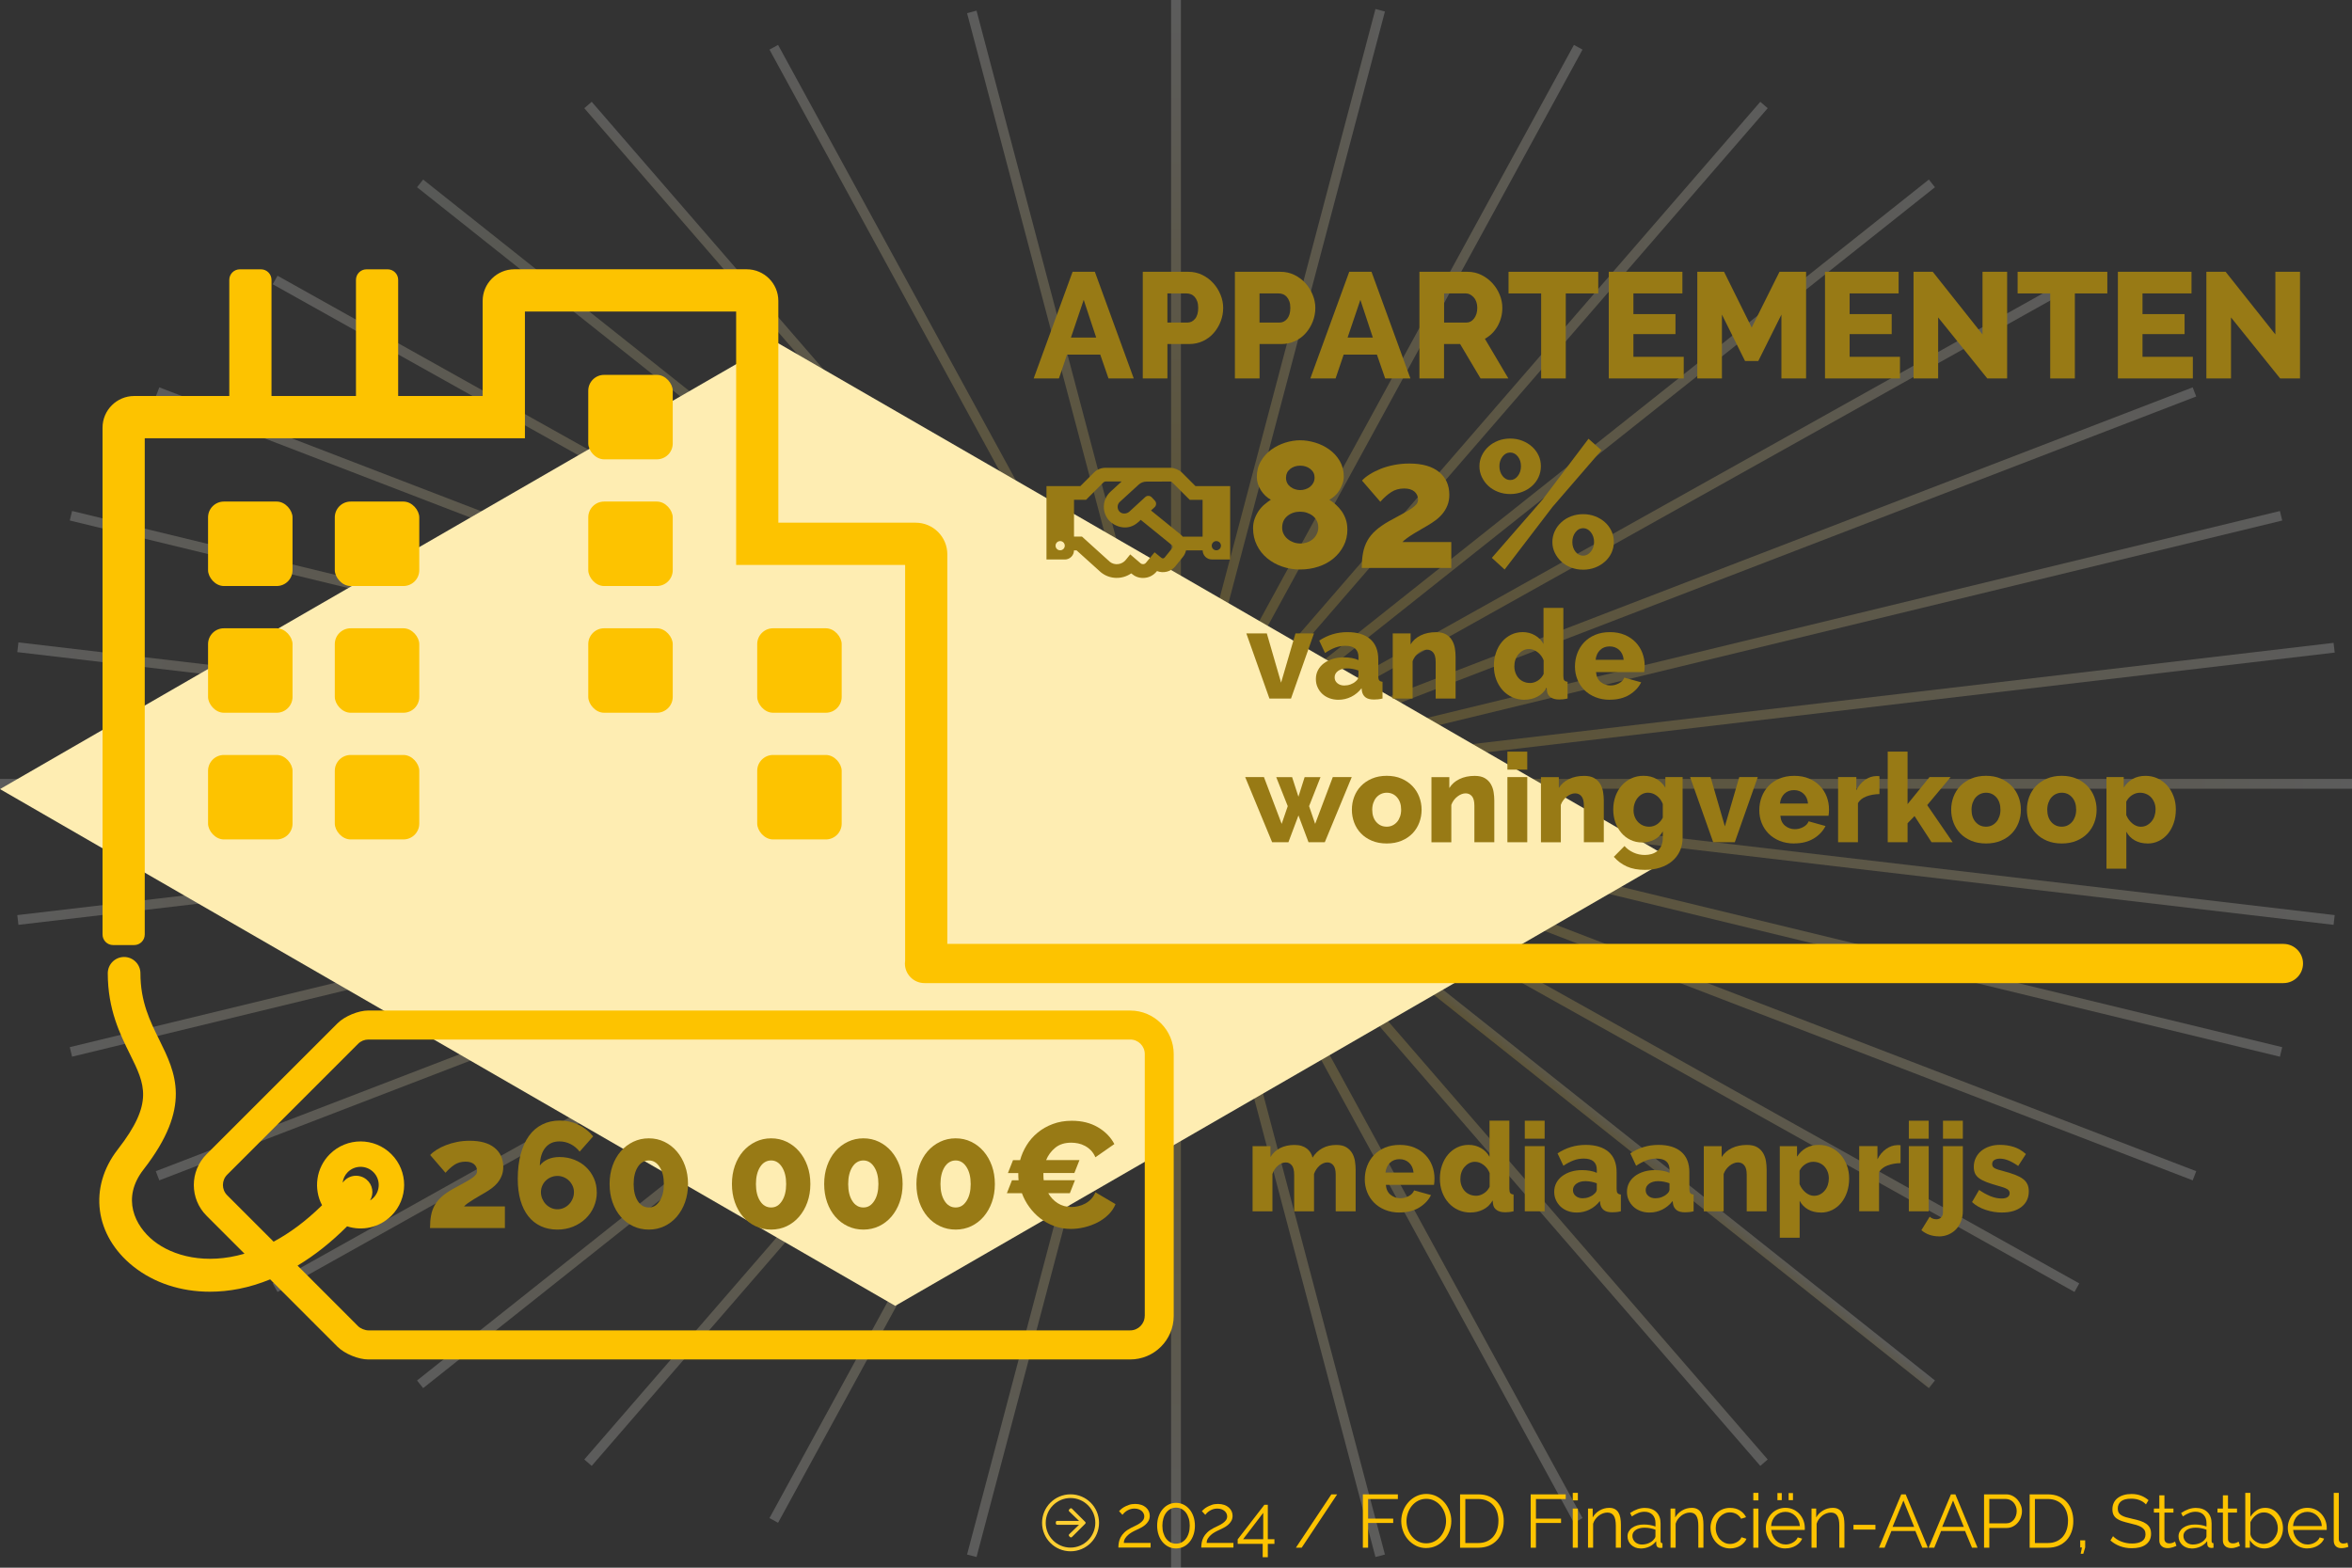 <?xml version="1.0" encoding="UTF-8"?><svg xmlns="http://www.w3.org/2000/svg" xmlns:xlink="http://www.w3.org/1999/xlink" viewBox="0 0 720 480"><rect x="0" y="0" width="720" height="480" fill="#333333" stroke="none"/><defs><style>.cls-1{stroke:url(#Dégradé_sans_nom_52-3);}.cls-1,.cls-2,.cls-3,.cls-4,.cls-5,.cls-6,.cls-7,.cls-8,.cls-9,.cls-10,.cls-11,.cls-12,.cls-13,.cls-14,.cls-15,.cls-16,.cls-17,.cls-18,.cls-19,.cls-20,.cls-21,.cls-22,.cls-23,.cls-24,.cls-25,.cls-26,.cls-27,.cls-28,.cls-29,.cls-30,.cls-31,.cls-32,.cls-33,.cls-34,.cls-35,.cls-36{fill:none;opacity:.2;stroke-miterlimit:10;stroke-width:3px;}.cls-2{stroke:url(#Dégradé_sans_nom_54-11);}.cls-3{stroke:url(#Dégradé_sans_nom_54-19);}.cls-4{stroke:url(#Dégradé_sans_nom_52-2);}.cls-5{stroke:url(#Dégradé_sans_nom_52-12);}.cls-6{stroke:url(#Dégradé_sans_nom_52-11);}.cls-37{fill:#feedb2;mix-blend-mode:color-dodge;}.cls-7{stroke:url(#Dégradé_sans_nom_52);}.cls-8{stroke:url(#Dégradé_sans_nom_52-10);}.cls-9{stroke:url(#Dégradé_sans_nom_54-3);}.cls-10{stroke:url(#Dégradé_sans_nom_54-14);}.cls-11{stroke:url(#Dégradé_sans_nom_70);}.cls-12{stroke:url(#Dégradé_sans_nom_54-10);}.cls-13{stroke:url(#Dégradé_sans_nom_52-15);}.cls-14{stroke:url(#Dégradé_sans_nom_52-9);}.cls-15{stroke:url(#Dégradé_sans_nom_52-5);}.cls-16{stroke:url(#Dégradé_sans_nom_52-14);}.cls-17{stroke:url(#Dégradé_sans_nom_54-7);}.cls-18{stroke:url(#Dégradé_sans_nom_54-12);}.cls-19{stroke:url(#Dégradé_sans_nom_52-7);}.cls-38{isolation:isolate;}.cls-20{stroke:url(#Dégradé_sans_nom_52-4);}.cls-39{fill:#fdcf33;}.cls-21{stroke:url(#Dégradé_sans_nom_54-16);}.cls-22{stroke:url(#Dégradé_sans_nom_54-9);}.cls-40{fill:#987a15;}.cls-23{stroke:url(#Dégradé_sans_nom_54-5);}.cls-24{stroke:url(#Dégradé_sans_nom_54);}.cls-41{mix-blend-mode:multiply;}.cls-25{stroke:url(#Dégradé_sans_nom_54-15);}.cls-26{stroke:url(#Dégradé_sans_nom_54-13);}.cls-27{stroke:url(#Dégradé_sans_nom_54-2);}.cls-28{stroke:url(#Dégradé_sans_nom_54-8);}.cls-29{stroke:url(#Dégradé_sans_nom_54-20);}.cls-30{stroke:url(#Dégradé_sans_nom_52-8);}.cls-31{stroke:url(#Dégradé_sans_nom_54-17);}.cls-42,.cls-43{fill:#fdc300;}.cls-44,.cls-43{mix-blend-mode:darken;}.cls-32{stroke:url(#Dégradé_sans_nom_52-6);}.cls-33{stroke:url(#Dégradé_sans_nom_54-6);}.cls-34{stroke:url(#Dégradé_sans_nom_52-13);}.cls-35{stroke:url(#Dégradé_sans_nom_54-4);}.cls-36{stroke:url(#Dégradé_sans_nom_54-18);}</style><linearGradient id="Dégradé_sans_nom_54" x1="720" y1="240" x2="360" y2="240" gradientUnits="userSpaceOnUse"><stop offset="0" stop-color="#fff"/><stop offset="1" stop-color="#fdc300"/></linearGradient><linearGradient id="Dégradé_sans_nom_52" x1="361.7" y1="250.12" x2="712.83" y2="188.2" gradientUnits="userSpaceOnUse"><stop offset="0" stop-color="#fdc300"/><stop offset="1" stop-color="#fff"/></linearGradient><linearGradient id="Dégradé_sans_nom_52-2" x1="366.44" y1="258.18" x2="691.85" y2="139.74" xlink:href="#Dégradé_sans_nom_52"/><linearGradient id="Dégradé_sans_nom_52-3" x1="372.79" y1="262.62" x2="658.98" y2="97.38" xlink:href="#Dégradé_sans_nom_52"/><linearGradient id="Dégradé_sans_nom_52-4" x1="378.78" y1="262.81" x2="617" y2="62.92" xlink:href="#Dégradé_sans_nom_52"/><linearGradient id="Dégradé_sans_nom_52-5" x1="359.07" y1="148.07" x2="592.34" y2="148.07" xlink:href="#Dégradé_sans_nom_52"/><linearGradient id="Dégradé_sans_nom_52-6" x1="358.87" y1="136.08" x2="541.13" y2="136.08" xlink:href="#Dégradé_sans_nom_52"/><linearGradient id="Dégradé_sans_nom_52-7" x1="358.68" y1="127.24" x2="484.44" y2="127.24" xlink:href="#Dégradé_sans_nom_52"/><linearGradient id="Dégradé_sans_nom_52-8" x1="358.55" y1="121.32" x2="423.96" y2="121.32" xlink:href="#Dégradé_sans_nom_52"/><linearGradient id="Dégradé_sans_nom_54-2" x1="360" y1="0" y2="240" xlink:href="#Dégradé_sans_nom_54"/><linearGradient id="Dégradé_sans_nom_54-3" x1="348.12" y1="11.93" x2="309.37" y2="231.71" xlink:href="#Dégradé_sans_nom_54"/><linearGradient id="Dégradé_sans_nom_54-4" x1="332.51" y1="68.21" x2="264.36" y2="186.26" xlink:href="#Dégradé_sans_nom_54"/><linearGradient id="Dégradé_sans_nom_54-5" x1="284.94" y1="118.27" x2="255.06" y2="153.88" xlink:href="#Dégradé_sans_nom_54"/><linearGradient id="Dégradé_sans_nom_70" x1="357.49" y1="243.05" x2="131.11" y2="53.1" gradientUnits="userSpaceOnUse"><stop offset="0" stop-color="#fdc300"/><stop offset="1" stop-color="#ebf0e9"/></linearGradient><linearGradient id="Dégradé_sans_nom_52-9" x1="293.24" y1="121.8" x2="150.98" y2="203.93" xlink:href="#Dégradé_sans_nom_52"/><linearGradient id="Dégradé_sans_nom_52-10" x1="361.07" y1="237.13" x2="47.16" y2="122.87" xlink:href="#Dégradé_sans_nom_52"/><linearGradient id="Dégradé_sans_nom_52-11" x1="362.01" y1="229.14" x2="19.7" y2="168.78" xlink:href="#Dégradé_sans_nom_52"/><linearGradient id="Dégradé_sans_nom_52-12" x1="360.18" y1="219.01" x2="5.29" y2="219.01" xlink:href="#Dégradé_sans_nom_52"/><linearGradient id="Dégradé_sans_nom_54-6" x1="0" y2="240" xlink:href="#Dégradé_sans_nom_54"/><linearGradient id="Dégradé_sans_nom_54-7" x1="7.17" y1="291.8" x2="358.3" y2="229.88" xlink:href="#Dégradé_sans_nom_54"/><linearGradient id="Dégradé_sans_nom_54-8" x1="28.15" y1="340.26" x2="353.56" y2="221.82" xlink:href="#Dégradé_sans_nom_54"/><linearGradient id="Dégradé_sans_nom_54-9" x1="61.02" y1="382.62" x2="347.21" y2="217.38" xlink:href="#Dégradé_sans_nom_54"/><linearGradient id="Dégradé_sans_nom_54-10" x1="103" y1="417.08" x2="341.22" y2="217.19" xlink:href="#Dégradé_sans_nom_54"/><linearGradient id="Dégradé_sans_nom_54-11" x1="151.04" y1="443.07" x2="337.56" y2="220.78" xlink:href="#Dégradé_sans_nom_54"/><linearGradient id="Dégradé_sans_nom_54-12" x1="202.36" y1="461.08" x2="337.64" y2="226.76" xlink:href="#Dégradé_sans_nom_54"/><linearGradient id="Dégradé_sans_nom_54-13" x1="254.92" y1="472.33" x2="341.96" y2="233.19" xlink:href="#Dégradé_sans_nom_54"/><linearGradient id="Dégradé_sans_nom_54-14" x1="307.57" y1="478.26" x2="349.92" y2="238.09" xlink:href="#Dégradé_sans_nom_54"/><linearGradient id="Dégradé_sans_nom_54-15" x1="360" y1="480" y2="240" xlink:href="#Dégradé_sans_nom_54"/><linearGradient id="Dégradé_sans_nom_52-13" x1="410.63" y1="248.29" x2="371.88" y2="468.07" xlink:href="#Dégradé_sans_nom_52"/><linearGradient id="Dégradé_sans_nom_52-14" x1="450.99" y1="271.92" x2="392.14" y2="433.61" xlink:href="#Dégradé_sans_nom_52"/><linearGradient id="Dégradé_sans_nom_52-15" x1="473.21" y1="303.72" x2="426.79" y2="384.12" xlink:href="#Dégradé_sans_nom_52"/><linearGradient id="Dégradé_sans_nom_54-16" x1="479.21" y1="327.75" x2="472.2" y2="336.1" xlink:href="#Dégradé_sans_nom_54"/><linearGradient id="Dégradé_sans_nom_54-17" x1="541.9" y1="280.21" x2="453.88" y2="354.06" xlink:href="#Dégradé_sans_nom_54"/><linearGradient id="Dégradé_sans_nom_54-18" x1="672.31" y1="300" x2="359.46" y2="300" xlink:href="#Dégradé_sans_nom_54"/><linearGradient id="Dégradé_sans_nom_54-19" x1="698.64" y1="281.04" x2="359.65" y2="281.04" xlink:href="#Dégradé_sans_nom_54"/><linearGradient id="Dégradé_sans_nom_54-20" x1="714.71" y1="260.84" x2="359.82" y2="260.84" xlink:href="#Dégradé_sans_nom_54"/></defs><g class="cls-38"><g id="Fond" class="cls-44"><line class="cls-24" x1="360" y1="240" x2="720" y2="240"/><line class="cls-7" x1="360" y1="240" x2="714.53" y2="198.32"/><line class="cls-4" x1="360" y1="240" x2="698.29" y2="157.92"/><line class="cls-1" x1="360" y1="240" x2="671.77" y2="120"/><line class="cls-20" x1="360" y1="240" x2="635.78" y2="85.73"/><line class="cls-15" x1="360" y1="240" x2="591.4" y2="56.15"/><line class="cls-32" x1="360" y1="240" x2="540" y2="32.15"/><line class="cls-19" x1="360" y1="240" x2="483.13" y2="14.47"/><line class="cls-30" x1="360" y1="239.49" x2="422.51" y2="3.14"/><line class="cls-27" x1="360" y1="240" x2="360"/><line class="cls-9" x1="360" y1="240" x2="297.49" y2="3.65"/><line class="cls-35" x1="360" y1="240" x2="236.87" y2="14.47"/><line class="cls-23" x1="360" y1="240" x2="180" y2="32.15"/><line class="cls-11" x1="360" y1="240" x2="128.6" y2="56.15"/><line class="cls-14" x1="360" y1="240" x2="84.22" y2="85.73"/><line class="cls-8" x1="360" y1="240" x2="48.23" y2="120"/><line class="cls-6" x1="360" y1="240" x2="21.71" y2="157.91"/><line class="cls-5" x1="360" y1="239.85" x2="5.47" y2="198.18"/><line class="cls-33" x1="360" y1="240" y2="240"/><line class="cls-17" x1="360" y1="240" x2="5.47" y2="281.68"/><line class="cls-28" x1="360" y1="240" x2="21.71" y2="322.08"/><line class="cls-22" x1="360" y1="240" x2="48.23" y2="360"/><line class="cls-12" x1="360" y1="240" x2="84.22" y2="394.27"/><line class="cls-2" x1="360" y1="240" x2="128.6" y2="423.85"/><line class="cls-18" x1="360" y1="240" x2="180" y2="447.85"/><line class="cls-26" x1="360" y1="240" x2="236.87" y2="465.53"/><line class="cls-10" x1="360" y1="240" x2="297.49" y2="476.35"/><line class="cls-25" x1="360" y1="240" x2="360" y2="480"/><line class="cls-34" x1="360" y1="240" x2="422.51" y2="476.35"/><line class="cls-16" x1="360" y1="240" x2="483.13" y2="465.53"/><line class="cls-13" x1="360" y1="240" x2="540" y2="447.85"/><line class="cls-21" x1="360" y1="240" x2="591.4" y2="423.85"/><line class="cls-31" x1="360" y1="240" x2="635.78" y2="394.27"/><line class="cls-36" x1="360" y1="240" x2="671.77" y2="360"/><line class="cls-3" x1="360" y1="240" x2="698.29" y2="322.09"/><line class="cls-29" x1="360" y1="240" x2="714.53" y2="281.68"/></g><g id="NL"><polygon class="cls-37" points="274.05 399.83 274.05 399.83 0 241.61 237.34 104.58 511.38 262.8 511.38 262.81 274.05 399.83"/><path class="cls-43" d="M345.98,309.4H112.76c-3.05,0-7.27,1.75-9.43,3.91l-40.09,40.09c-5.21,5.21-5.21,13.65,0,18.85l11.61,11.61c-11.86,3.46-21.96.74-27.83-3.94-5.71-4.56-9.94-13.02-3.08-21.84,14.95-19.23,9.8-29.65,4.81-39.73-2.83-5.72-5.76-11.64-5.76-20.34,0-2.76-2.24-5-5-5s-5,2.24-5,5c0,11.04,3.77,18.66,6.8,24.78,4.59,9.28,7.36,14.88-3.74,29.15-9.04,11.63-7.1,26.35,4.73,35.8,6.37,5.08,14.61,7.76,23.46,7.76,2.94,0,5.94-.29,8.96-.89,3.19-.63,6.36-1.61,9.5-2.89l20.62,20.62c2.16,2.16,6.38,3.9,9.43,3.9h233.22c7.36,0,13.33-5.97,13.33-13.33v-80.17c0-7.36-5.97-13.33-13.33-13.33ZM350.42,402.9c0,2.45-1.99,4.44-4.44,4.44H112.75c-1.01,0-2.42-.57-3.13-1.29h0s-18.53-18.54-18.53-18.54c5.23-3.14,10.32-7.17,15.17-12.03,4.61,1.5,9.88.42,13.55-3.24,5.21-5.21,5.21-13.65,0-18.85-5.21-5.21-13.65-5.2-18.85,0-4.23,4.23-5.02,10.61-2.37,15.64-5.02,4.94-10.01,8.57-14.83,11.15l-14.22-14.22c-1.73-1.73-1.73-4.55,0-6.28l40.09-40.09c.84-.84,1.96-1.3,3.14-1.3h233.23c2.45,0,4.44,1.99,4.44,4.44v80.17ZM112.17,361.13c-2.14-1.75-5.29-1.44-7.04.7-.08.1-.16.19-.24.29.15-1.18.65-2.32,1.56-3.23,2.17-2.17,5.69-2.17,7.86,0,2.17,2.17,2.16,5.69,0,7.86-.31.31-.65.56-1.01.78,1.23-2.09.81-4.81-1.12-6.39Z"/><rect class="cls-42" x="102.49" y="231.16" width="25.86" height="25.86" rx="4.85" ry="4.85"/><rect class="cls-42" x="63.69" y="153.57" width="25.86" height="25.86" rx="4.85" ry="4.85"/><rect class="cls-42" x="102.49" y="192.37" width="25.86" height="25.86" rx="4.85" ry="4.85"/><rect class="cls-42" x="102.49" y="153.57" width="25.86" height="25.86" rx="4.85" ry="4.85"/><rect class="cls-42" x="63.69" y="192.37" width="25.86" height="25.86" rx="4.85" ry="4.85"/><rect class="cls-42" x="63.69" y="231.16" width="25.86" height="25.86" rx="4.85" ry="4.85"/><rect class="cls-42" x="231.8" y="192.37" width="25.86" height="25.86" rx="4.85" ry="4.85"/><rect class="cls-42" x="180.08" y="192.37" width="25.86" height="25.86" rx="4.85" ry="4.85"/><rect class="cls-42" x="180.08" y="114.78" width="25.86" height="25.86" rx="4.85" ry="4.85"/><rect class="cls-42" x="231.8" y="231.16" width="25.86" height="25.86" rx="4.85" ry="4.85"/><rect class="cls-42" x="180.08" y="153.57" width="25.86" height="25.86" rx="4.85" ry="4.85"/><path class="cls-42" d="M699,289h-409v-119.26c0-5.36-4.34-9.7-9.7-9.7h-42.03v-67.89c0-5.36-4.34-9.7-9.7-9.7h-71.12c-5.35,0-9.7,4.34-9.7,9.7v29.1h-25.86v-35.56c0-1.79-1.45-3.23-3.23-3.23h-6.46c-1.79,0-3.23,1.45-3.23,3.23v35.56h-25.86v-35.56c0-1.79-1.45-3.23-3.23-3.23h-6.46c-1.79,0-3.23,1.45-3.23,3.23v35.56h-29.1c-5.35,0-9.7,4.34-9.7,9.7v155.18c0,1.79,1.45,3.23,3.23,3.23h6.46c1.79,0,3.23-1.45,3.23-3.23v-151.95h116.38v-38.79h64.66v77.59h51.73v121.19c-.04.27-.07.55-.07.84,0,3.31,2.69,6,6,6h416c3.31,0,6-2.69,6-6s-2.69-6-6-6Z"/><g class="cls-41"><path class="cls-40" d="M328.35,83.22h6.81l11.91,32.66h-7.73l-2.53-7.31h-10.17l-2.48,7.31h-7.73l11.91-32.66ZM335.57,103.36l-3.82-11.55-3.91,11.55h7.73Z"/><path class="cls-40" d="M349.83,115.88v-32.66h13.94c1.56,0,3,.32,4.3.97s2.42,1.49,3.36,2.53,1.67,2.22,2.21,3.54c.54,1.32.8,2.65.8,4,0,1.44-.25,2.82-.76,4.14-.51,1.32-1.21,2.5-2.12,3.54-.9,1.04-2,1.87-3.29,2.48-1.29.61-2.71.92-4.28.92h-6.62v10.54h-7.54ZM357.38,98.76h6.16c.89,0,1.66-.38,2.3-1.15s.96-1.89.96-3.36c0-.77-.1-1.43-.3-1.98s-.47-1.01-.8-1.38-.72-.64-1.15-.8-.86-.25-1.29-.25h-5.89v8.92Z"/><path class="cls-40" d="M378.03,115.88v-32.66h13.94c1.56,0,3,.32,4.3.97,1.3.64,2.42,1.49,3.36,2.53s1.67,2.22,2.21,3.54c.54,1.32.81,2.65.81,4,0,1.44-.25,2.82-.76,4.14-.51,1.32-1.21,2.5-2.12,3.54-.91,1.04-2,1.87-3.29,2.48-1.29.61-2.71.92-4.28.92h-6.62v10.54h-7.54ZM385.57,98.76h6.16c.89,0,1.66-.38,2.3-1.15.64-.77.97-1.89.97-3.36,0-.77-.1-1.43-.3-1.98s-.47-1.01-.8-1.38c-.34-.37-.72-.64-1.15-.8s-.86-.25-1.29-.25h-5.89v8.92Z"/><path class="cls-40" d="M413.04,83.22h6.81l11.91,32.66h-7.73l-2.53-7.31h-10.17l-2.48,7.31h-7.73l11.91-32.66ZM420.26,103.36l-3.82-11.55-3.91,11.55h7.73Z"/><path class="cls-40" d="M434.52,115.88v-32.66h14.72c1.53,0,2.95.32,4.25.97s2.43,1.49,3.38,2.53c.95,1.04,1.69,2.22,2.23,3.54.54,1.32.8,2.65.8,4,0,1.01-.12,1.99-.37,2.92-.25.94-.6,1.82-1.06,2.64s-1.02,1.57-1.68,2.23c-.66.66-1.4,1.22-2.23,1.68l7.18,12.14h-8.51l-6.26-10.54h-4.92v10.54h-7.54ZM442.06,98.76h6.9c.89,0,1.66-.42,2.3-1.26.64-.84.97-1.92.97-3.24s-.37-2.42-1.1-3.22c-.74-.8-1.53-1.2-2.39-1.2h-6.67v8.92Z"/><path class="cls-40" d="M489.26,89.84h-9.94v26.04h-7.54v-26.04h-9.98v-6.62h27.46v6.62Z"/><path class="cls-40" d="M515.43,109.25v6.62h-22.95v-32.66h22.54v6.62h-15v6.35h12.88v6.12h-12.88v6.95h15.41Z"/><path class="cls-40" d="M545.33,115.88v-19.55l-7.08,14.21h-4.05l-7.08-14.21v19.55h-7.54v-32.66h8.19l8.46,17.07,8.51-17.07h8.14v32.66h-7.54Z"/><path class="cls-40" d="M581.62,109.25v6.62h-22.95v-32.66h22.54v6.62h-15v6.35h12.88v6.12h-12.88v6.95h15.41Z"/><path class="cls-40" d="M593.31,97.2v18.68h-7.54v-32.66h5.89l15.23,19.18v-19.18h7.54v32.66h-6.07l-15.04-18.68Z"/><path class="cls-40" d="M645.1,89.84h-9.94v26.04h-7.54v-26.04h-9.98v-6.62h27.46v6.62Z"/><path class="cls-40" d="M671.28,109.25v6.62h-22.95v-32.66h22.54v6.62h-15v6.35h12.88v6.12h-12.88v6.95h15.41Z"/><path class="cls-40" d="M682.96,97.2v18.68h-7.54v-32.66h5.89l15.23,19.18v-19.18h7.54v32.66h-6.07l-15.04-18.68Z"/><path class="cls-40" d="M412.47,162.05c0,1.87-.38,3.56-1.16,5.06-.77,1.5-1.81,2.8-3.11,3.88-1.3,1.08-2.83,1.92-4.59,2.5-1.76.59-3.63.88-5.61.88s-3.79-.3-5.53-.91c-1.74-.6-3.27-1.46-4.59-2.56s-2.37-2.43-3.13-3.99c-.77-1.56-1.16-3.29-1.16-5.2,0-1.03.17-1.99.5-2.89s.75-1.71,1.26-2.45c.51-.73,1.1-1.38,1.76-1.93.66-.55,1.3-1.03,1.92-1.43-1.21-.66-2.23-1.63-3.05-2.91s-1.24-2.64-1.24-4.07c0-1.8.41-3.4,1.24-4.81s1.88-2.59,3.16-3.52,2.7-1.65,4.26-2.15c1.56-.49,3.09-.74,4.59-.74s3.04.24,4.62.71c1.58.48,3.02,1.18,4.32,2.12,1.3.93,2.37,2.1,3.19,3.49.82,1.39,1.24,2.99,1.24,4.79,0,.73-.12,1.45-.36,2.15-.24.7-.55,1.37-.94,2.01s-.85,1.21-1.4,1.71-1.12.91-1.71,1.24c.66.4,1.32.9,1.98,1.49.66.59,1.25,1.26,1.79,2.01.53.75.95,1.59,1.26,2.5.31.92.47,1.92.47,3.02ZM403.56,161.5c0-.77-.16-1.46-.47-2.06-.31-.61-.72-1.11-1.24-1.51-.51-.4-1.1-.71-1.76-.93-.66-.22-1.36-.33-2.09-.33-1.54,0-2.84.44-3.91,1.32s-1.59,2.07-1.59,3.58c0,.73.16,1.39.47,1.98.31.59.72,1.09,1.24,1.51.51.42,1.1.75,1.76.99s1.36.36,2.09.36,1.44-.12,2.12-.36c.68-.24,1.26-.58,1.76-1.02s.89-.96,1.18-1.57c.29-.6.44-1.26.44-1.95ZM393.67,146.21c0,.66.13,1.23.38,1.71.26.48.6.87,1.02,1.18.42.31.89.55,1.4.71.51.16,1.03.25,1.54.25s1.04-.08,1.57-.25c.53-.17,1.01-.41,1.43-.74.42-.33.76-.73,1.02-1.21s.39-1.03.39-1.65c0-1.06-.43-1.93-1.29-2.61-.86-.68-1.9-1.02-3.11-1.02s-2.24.34-3.08,1.02c-.84.68-1.26,1.55-1.26,2.61Z"/><path class="cls-40" d="M416.87,173.88c0-1.72.13-3.26.39-4.62.26-1.36.7-2.59,1.32-3.71.62-1.12,1.47-2.15,2.53-3.11,1.06-.95,2.4-1.89,4.01-2.81,1.72-.95,3.16-1.74,4.32-2.36,1.15-.62,2.07-1.17,2.75-1.65.68-.48,1.16-.91,1.46-1.29.29-.38.44-.83.44-1.35,0-1.03-.37-1.85-1.1-2.47s-1.78-.94-3.13-.94c-1.54,0-2.88.38-4.01,1.13-1.14.75-2.24,1.73-3.3,2.94l-5.61-6.49c.59-.66,1.38-1.3,2.37-1.92.99-.62,2.11-1.18,3.35-1.68,1.25-.5,2.61-.89,4.1-1.18,1.49-.29,3.03-.44,4.65-.44,3.96,0,6.99.86,9.1,2.58,2.11,1.72,3.16,4.05,3.16,6.99,0,1.21-.19,2.29-.58,3.24-.38.95-.89,1.81-1.51,2.56-.62.75-1.32,1.41-2.09,1.98-.77.57-1.56,1.09-2.37,1.57-.55.33-1.21.71-1.98,1.15-.77.44-1.53.89-2.28,1.35-.75.46-1.45.92-2.09,1.38-.64.46-1.13.87-1.46,1.24h14.96v7.92h-27.39Z"/><path class="cls-40" d="M462.3,151.27c-1.32,0-2.55-.22-3.69-.66s-2.13-1.04-2.97-1.81c-.84-.77-1.51-1.68-2.01-2.72s-.74-2.15-.74-3.33.25-2.27.74-3.3c.5-1.03,1.16-1.92,2.01-2.69.84-.77,1.83-1.38,2.97-1.82s2.37-.66,3.69-.66,2.55.22,3.68.66c1.14.44,2.14,1.04,3,1.82.86.77,1.53,1.67,2.01,2.69.48,1.03.71,2.13.71,3.3s-.24,2.28-.71,3.33-1.15,1.95-2.01,2.72c-.86.77-1.86,1.38-3,1.81-1.14.44-2.37.66-3.68.66ZM456.69,170.8l15.51-17.82,14.08-18.64,3.96,3.52-15.01,17.38-14.63,19.14-3.91-3.57ZM462.3,146.98c.92,0,1.7-.41,2.34-1.24.64-.83.96-1.82.96-3s-.32-2.16-.96-2.97c-.64-.81-1.42-1.21-2.34-1.21s-1.7.41-2.34,1.24c-.64.82-.96,1.81-.96,2.94s.32,2.17.96,3c.64.82,1.42,1.24,2.34,1.24ZM484.63,174.43c-1.32,0-2.55-.22-3.69-.66-1.14-.44-2.13-1.04-2.97-1.82-.84-.77-1.51-1.67-2.01-2.7-.5-1.03-.74-2.12-.74-3.3s.25-2.28.74-3.33,1.16-1.95,2.01-2.72c.84-.77,1.83-1.38,2.97-1.81,1.14-.44,2.37-.66,3.69-.66s2.55.22,3.68.66c1.14.44,2.14,1.04,3,1.81s1.53,1.68,2.01,2.72.71,2.15.71,3.33-.24,2.27-.71,3.3c-.48,1.03-1.15,1.93-2.01,2.7-.86.77-1.86,1.38-3,1.82-1.14.44-2.37.66-3.68.66ZM484.63,170.14c.92,0,1.7-.41,2.36-1.24.66-.82.99-1.8.99-2.94s-.33-2.17-.99-3-1.45-1.24-2.36-1.24-1.7.41-2.34,1.24c-.64.83-.96,1.82-.96,3s.32,2.16.96,2.97c.64.81,1.42,1.21,2.34,1.21Z"/><path class="cls-40" d="M388.6,213.88l-7.07-19.95h6.27l4.37,15.09,4.41-15.09h5.66l-7.03,19.95h-6.61Z"/><path class="cls-40" d="M409.73,214.26c-.99,0-1.91-.16-2.75-.47-.85-.32-1.58-.76-2.19-1.33-.61-.57-1.09-1.24-1.44-2.01-.36-.77-.53-1.61-.53-2.53,0-.99.21-1.89.63-2.7.42-.81,1.01-1.51,1.77-2.09.76-.58,1.66-1.04,2.7-1.37,1.04-.33,2.19-.49,3.46-.49.84,0,1.65.07,2.43.21.78.14,1.47.35,2.05.63v-.91c0-2.3-1.33-3.46-3.99-3.46-1.09,0-2.13.18-3.12.55-.99.37-2.03.92-3.12,1.65l-1.79-3.8c1.32-.86,2.68-1.51,4.1-1.94s2.93-.65,4.52-.65c3.01,0,5.34.71,6.99,2.13,1.65,1.42,2.47,3.5,2.47,6.23v5.13c0,.61.09,1.03.29,1.27.19.24.53.39,1.01.44v5.13c-.53.13-1.01.21-1.44.25s-.82.06-1.18.06c-1.14,0-2-.22-2.58-.67-.58-.44-.95-1.07-1.1-1.88l-.11-.91c-.89,1.14-1.95,2.01-3.17,2.62-1.23.61-2.53.91-3.9.91ZM411.52,209.89c.66,0,1.3-.11,1.92-.34.62-.23,1.13-.53,1.54-.91.58-.46.87-.94.87-1.44v-1.9c-.53-.2-1.11-.36-1.73-.48-.62-.11-1.2-.17-1.73-.17-1.12,0-2.03.25-2.75.76-.72.51-1.08,1.17-1.08,1.98,0,.74.28,1.34.84,1.8.56.47,1.27.7,2.13.7Z"/><path class="cls-40" d="M445.57,213.88h-6.08v-11.21c0-1.32-.25-2.27-.74-2.87-.49-.59-1.15-.89-1.96-.89-.43,0-.86.09-1.29.27-.43.18-.85.42-1.25.74-.41.32-.77.69-1.08,1.12-.32.43-.56.9-.74,1.41v11.44h-6.08v-19.95h5.47v3.34c.74-1.19,1.77-2.11,3.12-2.75,1.34-.65,2.89-.97,4.64-.97,1.29,0,2.33.23,3.12.7s1.39,1.08,1.82,1.82.72,1.56.86,2.45c.14.89.21,1.75.21,2.58v12.77Z"/><path class="cls-40" d="M466.73,214.26c-1.37,0-2.63-.26-3.78-.78-1.15-.52-2.15-1.25-2.98-2.18-.84-.94-1.49-2.03-1.96-3.29-.47-1.25-.7-2.63-.7-4.12s.21-2.8.65-4.07,1.04-2.36,1.82-3.29,1.72-1.65,2.79-2.19c1.08-.53,2.26-.8,3.55-.8,1.39,0,2.65.33,3.78.99,1.13.66,2,1.54,2.6,2.66v-11.06h6.08v20.9c0,.61.09,1.03.28,1.27.19.24.53.39,1.01.44v5.13c-.56.13-1.04.21-1.44.25s-.79.06-1.14.06c-1.06,0-1.93-.22-2.58-.67-.66-.44-1.04-1.08-1.14-1.92l-.11-1.03c-.71,1.24-1.67,2.17-2.87,2.77-1.2.61-2.49.91-3.86.91ZM468.36,209.13c.84,0,1.64-.25,2.41-.74.77-.49,1.36-1.17,1.77-2.03v-4.18c-.38-1.01-1-1.84-1.84-2.49-.85-.65-1.73-.97-2.64-.97-.66,0-1.26.15-1.8.44-.55.29-1.02.68-1.43,1.16-.41.48-.72,1.04-.93,1.67-.22.63-.32,1.3-.32,2.01s.12,1.42.36,2.05c.24.63.57,1.18.99,1.63s.92.81,1.52,1.06c.59.25,1.24.38,1.92.38Z"/><path class="cls-40" d="M492.84,214.26c-1.67,0-3.17-.27-4.5-.82-1.33-.54-2.46-1.29-3.38-2.22-.92-.94-1.63-2.02-2.11-3.25-.48-1.23-.72-2.51-.72-3.86,0-1.44.24-2.81.72-4.08s1.18-2.4,2.09-3.36,2.03-1.72,3.36-2.28c1.33-.56,2.84-.84,4.54-.84s3.2.28,4.52.84c1.32.56,2.43,1.31,3.34,2.26.91.95,1.6,2.05,2.07,3.29.47,1.24.7,2.55.7,3.91,0,.36-.01.7-.04,1.04-.03.34-.06.64-.11.89h-14.74c.1,1.34.59,2.36,1.46,3.06.87.7,1.87,1.04,2.98,1.04.89,0,1.74-.21,2.56-.65s1.37-1.01,1.65-1.75l5.17,1.44c-.79,1.57-2,2.85-3.65,3.84-1.65.99-3.62,1.48-5.93,1.48ZM497.05,202.02c-.13-1.27-.58-2.27-1.37-3-.79-.73-1.76-1.1-2.93-1.1s-2.17.37-2.94,1.12c-.77.75-1.22,1.74-1.35,2.98h8.59Z"/><path class="cls-40" d="M408.02,237.93h5.78l-8.25,19.95h-4.98l-3.08-8.21-3.08,8.21h-4.98l-8.25-19.95h5.74l5.43,14.33,1.86-5.43-3.53-8.89h4.86l1.94,6,1.9-6h4.86l-3.5,8.89,1.86,5.43,5.4-14.33Z"/><path class="cls-40" d="M424.51,258.26c-1.7,0-3.21-.28-4.54-.84s-2.45-1.31-3.36-2.26c-.91-.95-1.6-2.05-2.07-3.31-.47-1.25-.7-2.56-.7-3.93s.23-2.68.7-3.93c.47-1.25,1.16-2.36,2.07-3.31.91-.95,2.03-1.71,3.36-2.28,1.33-.57,2.84-.86,4.54-.86s3.21.29,4.52.86c1.32.57,2.43,1.33,3.34,2.28.91.95,1.61,2.05,2.09,3.31s.72,2.56.72,3.93-.23,2.68-.7,3.93c-.47,1.25-1.16,2.36-2.07,3.31s-2.03,1.7-3.36,2.26-2.84.84-4.54.84ZM420.07,247.92c0,1.57.42,2.83,1.25,3.78.84.95,1.9,1.42,3.19,1.42.63,0,1.22-.13,1.75-.38s.99-.61,1.39-1.06.7-1.01.93-1.65c.23-.65.34-1.35.34-2.11,0-1.57-.42-2.83-1.25-3.78-.84-.95-1.89-1.42-3.15-1.42-.63,0-1.22.13-1.77.38-.54.25-1.01.61-1.41,1.06s-.7,1.01-.93,1.65c-.23.65-.34,1.35-.34,2.11Z"/><path class="cls-40" d="M457.42,257.88h-6.08v-11.21c0-1.32-.25-2.27-.74-2.87-.49-.59-1.15-.89-1.96-.89-.43,0-.86.09-1.29.27-.43.18-.85.42-1.25.74-.41.32-.77.69-1.08,1.12-.32.43-.56.9-.74,1.41v11.44h-6.08v-19.95h5.47v3.34c.74-1.19,1.77-2.11,3.12-2.75,1.34-.65,2.89-.97,4.64-.97,1.29,0,2.33.23,3.12.7s1.39,1.08,1.82,1.82.72,1.56.86,2.45c.14.89.21,1.75.21,2.58v12.77Z"/><path class="cls-40" d="M461.45,235.65v-5.51h6.08v5.51h-6.08ZM461.45,257.88v-19.95h6.08v19.95h-6.08Z"/><path class="cls-40" d="M490.94,257.88h-6.08v-11.21c0-1.32-.25-2.27-.74-2.87-.49-.59-1.15-.89-1.96-.89-.43,0-.86.09-1.29.27-.43.18-.85.42-1.25.74-.41.32-.77.69-1.08,1.12-.32.43-.56.9-.74,1.41v11.44h-6.08v-19.95h5.47v3.34c.74-1.19,1.77-2.11,3.12-2.75,1.34-.65,2.89-.97,4.64-.97,1.29,0,2.33.23,3.12.7s1.39,1.08,1.82,1.82.72,1.56.86,2.45c.14.89.21,1.75.21,2.58v12.77Z"/><path class="cls-40" d="M502.71,257.95c-1.32,0-2.52-.27-3.61-.8-1.09-.53-2.02-1.25-2.79-2.17-.77-.91-1.38-1.98-1.81-3.19s-.65-2.52-.65-3.91c0-1.47.23-2.83.68-4.08s1.09-2.34,1.9-3.27c.81-.92,1.79-1.65,2.93-2.19s2.39-.8,3.76-.8c1.52,0,2.84.32,3.97.97,1.13.65,2.03,1.54,2.72,2.68v-3.27h5.28v18.58c0,1.52-.29,2.89-.86,4.1-.57,1.22-1.36,2.25-2.38,3.1-1.01.85-2.23,1.5-3.65,1.96s-2.98.68-4.67.68c-2.15,0-3.99-.34-5.51-1.03-1.52-.68-2.85-1.67-3.99-2.96l3.27-3.31c.73.84,1.65,1.5,2.74,2s2.25.74,3.5.74c.73,0,1.43-.1,2.09-.3.66-.2,1.24-.51,1.75-.93s.91-.96,1.2-1.63c.29-.67.44-1.48.44-2.41v-1.94c-.61,1.11-1.48,1.96-2.62,2.53-1.14.57-2.37.86-3.69.86ZM504.8,253.13c.94,0,1.77-.26,2.51-.78.73-.52,1.3-1.18,1.71-2v-4.18c-.41-1.06-1.03-1.91-1.86-2.53-.84-.62-1.72-.93-2.66-.93-.66,0-1.26.15-1.8.44-.54.29-1.01.68-1.41,1.18s-.7,1.06-.91,1.71c-.22.65-.32,1.31-.32,2,0,.73.12,1.41.36,2.03.24.62.58,1.16,1.01,1.61s.93.81,1.5,1.06c.57.25,1.2.38,1.88.38Z"/><path class="cls-40" d="M524.45,257.88l-7.07-19.95h6.27l4.37,15.09,4.41-15.09h5.66l-7.03,19.95h-6.61Z"/><path class="cls-40" d="M549.27,258.26c-1.67,0-3.17-.27-4.5-.82-1.33-.54-2.46-1.29-3.38-2.22-.92-.94-1.63-2.02-2.11-3.25-.48-1.23-.72-2.51-.72-3.86,0-1.44.24-2.81.72-4.08s1.18-2.4,2.09-3.36,2.03-1.72,3.36-2.28c1.33-.56,2.84-.84,4.54-.84s3.2.28,4.52.84c1.32.56,2.43,1.31,3.34,2.26.91.95,1.6,2.05,2.07,3.29.47,1.24.7,2.55.7,3.91,0,.36-.01.7-.04,1.04-.03.34-.06.64-.11.89h-14.74c.1,1.34.59,2.36,1.46,3.06.87.7,1.87,1.04,2.98,1.04.89,0,1.74-.21,2.56-.65s1.37-1.01,1.65-1.75l5.17,1.44c-.79,1.57-2,2.85-3.65,3.84-1.65.99-3.62,1.48-5.93,1.48ZM553.48,246.02c-.13-1.27-.58-2.27-1.37-3-.79-.73-1.76-1.1-2.93-1.1s-2.17.37-2.94,1.12c-.77.75-1.22,1.74-1.35,2.98h8.59Z"/><path class="cls-40" d="M575.33,243.13c-1.47.03-2.8.27-3.99.72-1.19.46-2.05,1.14-2.58,2.05v11.97h-6.08v-19.95h5.59v4.03c.68-1.34,1.56-2.39,2.64-3.15,1.08-.76,2.22-1.15,3.44-1.18h.61c.13,0,.25.01.38.04v5.47Z"/><path class="cls-40" d="M591.29,257.88l-5.21-8.02-2.13,2.2v5.81h-6.08v-27.74h6.08v16.07l6.73-8.28h6.46l-7.18,8.59,7.79,11.36h-6.46Z"/><path class="cls-40" d="M607.97,258.26c-1.7,0-3.21-.28-4.54-.84s-2.45-1.31-3.36-2.26c-.91-.95-1.6-2.05-2.07-3.31-.47-1.25-.7-2.56-.7-3.93s.23-2.68.7-3.93c.47-1.25,1.16-2.36,2.07-3.31.91-.95,2.03-1.71,3.36-2.28,1.33-.57,2.84-.86,4.54-.86s3.21.29,4.52.86c1.32.57,2.43,1.33,3.34,2.28.91.95,1.61,2.05,2.09,3.31s.72,2.56.72,3.93-.23,2.68-.7,3.93c-.47,1.25-1.16,2.36-2.07,3.31s-2.03,1.7-3.36,2.26-2.84.84-4.54.84ZM603.53,247.92c0,1.57.42,2.83,1.25,3.78.84.95,1.9,1.42,3.19,1.42.63,0,1.22-.13,1.75-.38s.99-.61,1.39-1.06.7-1.01.93-1.65c.23-.65.34-1.35.34-2.11,0-1.57-.42-2.83-1.25-3.78-.84-.95-1.89-1.42-3.15-1.42-.63,0-1.22.13-1.77.38-.54.25-1.01.61-1.41,1.06s-.7,1.01-.93,1.65c-.23.65-.34,1.35-.34,2.11Z"/><path class="cls-40" d="M631.15,258.26c-1.7,0-3.21-.28-4.54-.84s-2.45-1.31-3.36-2.26c-.91-.95-1.6-2.05-2.07-3.31-.47-1.25-.7-2.56-.7-3.93s.23-2.68.7-3.93c.47-1.25,1.16-2.36,2.07-3.31.91-.95,2.03-1.71,3.36-2.28,1.33-.57,2.84-.86,4.54-.86s3.21.29,4.52.86c1.32.57,2.43,1.33,3.34,2.28.91.95,1.61,2.05,2.09,3.31s.72,2.56.72,3.93-.23,2.68-.7,3.93c-.47,1.25-1.16,2.36-2.07,3.31s-2.03,1.7-3.36,2.26-2.84.84-4.54.84ZM626.71,247.92c0,1.57.42,2.83,1.25,3.78.84.95,1.9,1.42,3.19,1.42.63,0,1.22-.13,1.75-.38s.99-.61,1.39-1.06.7-1.01.93-1.65c.23-.65.34-1.35.34-2.11,0-1.57-.42-2.83-1.25-3.78-.84-.95-1.89-1.42-3.15-1.42-.63,0-1.22.13-1.77.38-.54.25-1.01.61-1.41,1.06s-.7,1.01-.93,1.65c-.23.65-.34,1.35-.34,2.11Z"/><path class="cls-40" d="M657.45,258.26c-1.52,0-2.84-.32-3.95-.95-1.12-.63-1.98-1.52-2.58-2.66v11.32h-6.08v-28.04h5.28v3.23c.73-1.14,1.65-2.03,2.75-2.66,1.1-.63,2.41-.95,3.93-.95,1.34,0,2.58.27,3.71.8s2.1,1.26,2.93,2.19c.82.92,1.47,2.01,1.94,3.27s.7,2.6.7,4.05-.22,2.88-.65,4.14-1.03,2.36-1.79,3.29c-.76.92-1.67,1.65-2.74,2.18-1.06.53-2.22.8-3.46.8ZM655.4,253.13c.66,0,1.26-.15,1.8-.44s1.02-.68,1.42-1.16.72-1.04.93-1.69c.21-.65.32-1.32.32-2.03s-.12-1.41-.36-2.03c-.24-.62-.57-1.16-.99-1.62s-.92-.81-1.52-1.06c-.59-.25-1.23-.38-1.92-.38-.84,0-1.64.25-2.41.74s-1.36,1.16-1.77,2v4.1c.41,1.01,1.02,1.86,1.84,2.55.82.68,1.7,1.03,2.64,1.03Z"/><path class="cls-40" d="M414.97,370.88h-6.08v-11.21c0-1.32-.24-2.27-.72-2.87-.48-.59-1.1-.89-1.86-.89-.41,0-.82.09-1.23.27-.42.18-.8.42-1.16.74-.36.32-.68.69-.97,1.12s-.53.9-.7,1.41v11.44h-6.08v-11.21c0-1.32-.24-2.27-.72-2.87-.48-.59-1.1-.89-1.86-.89-.81,0-1.6.32-2.38.97-.77.65-1.34,1.5-1.69,2.56v11.44h-6.08v-19.95h5.47v3.34c.74-1.22,1.73-2.14,2.98-2.77,1.25-.63,2.72-.95,4.39-.95.84,0,1.56.1,2.19.3.62.2,1.16.48,1.62.84.46.36.82.77,1.1,1.24.28.47.48.97.61,1.5.76-1.24,1.76-2.2,3-2.87,1.24-.67,2.66-1.01,4.26-1.01,1.27,0,2.29.23,3.06.7s1.37,1.08,1.81,1.82c.43.75.71,1.56.85,2.45.14.89.21,1.75.21,2.58v12.77Z"/><path class="cls-40" d="M428.5,371.26c-1.67,0-3.17-.27-4.5-.82-1.33-.54-2.46-1.29-3.38-2.22-.92-.94-1.63-2.02-2.11-3.25-.48-1.23-.72-2.51-.72-3.86,0-1.44.24-2.81.72-4.08s1.18-2.4,2.09-3.36,2.03-1.72,3.36-2.28c1.33-.56,2.84-.84,4.54-.84s3.2.28,4.52.84c1.32.56,2.43,1.31,3.34,2.26.91.95,1.6,2.05,2.07,3.29.47,1.24.7,2.55.7,3.91,0,.36-.01.7-.04,1.04-.03.34-.06.64-.11.89h-14.74c.1,1.34.59,2.36,1.46,3.06.87.7,1.87,1.04,2.98,1.04.89,0,1.74-.21,2.56-.65s1.37-1.01,1.65-1.75l5.17,1.44c-.79,1.57-2,2.85-3.65,3.84-1.65.99-3.62,1.48-5.93,1.48ZM432.72,359.02c-.13-1.27-.58-2.27-1.37-3-.79-.73-1.76-1.1-2.93-1.1s-2.17.37-2.94,1.12c-.77.75-1.22,1.74-1.35,2.98h8.59Z"/><path class="cls-40" d="M450.2,371.26c-1.37,0-2.63-.26-3.78-.78-1.15-.52-2.15-1.25-2.98-2.18-.84-.94-1.49-2.03-1.96-3.29-.47-1.25-.7-2.63-.7-4.12s.21-2.8.65-4.07,1.04-2.36,1.82-3.29,1.72-1.65,2.79-2.19c1.08-.53,2.26-.8,3.55-.8,1.39,0,2.65.33,3.78.99,1.13.66,2,1.54,2.6,2.66v-11.06h6.08v20.9c0,.61.09,1.03.28,1.27.19.24.53.39,1.01.44v5.13c-.56.13-1.04.21-1.44.25s-.79.06-1.14.06c-1.06,0-1.93-.22-2.58-.67-.66-.44-1.04-1.08-1.14-1.92l-.11-1.03c-.71,1.24-1.67,2.17-2.87,2.77-1.2.61-2.49.91-3.86.91ZM451.83,366.13c.84,0,1.64-.25,2.41-.74.77-.49,1.36-1.17,1.77-2.03v-4.18c-.38-1.01-1-1.84-1.84-2.49-.85-.65-1.73-.97-2.64-.97-.66,0-1.26.15-1.8.44-.55.29-1.02.68-1.43,1.16-.41.48-.72,1.04-.93,1.67-.22.63-.32,1.3-.32,2.01s.12,1.42.36,2.05c.24.63.57,1.18.99,1.63s.92.81,1.52,1.06c.59.25,1.24.38,1.92.38Z"/><path class="cls-40" d="M466.77,348.65v-5.51h6.08v5.51h-6.08ZM466.77,370.88v-19.95h6.08v19.95h-6.08Z"/><path class="cls-40" d="M482.69,371.26c-.99,0-1.91-.16-2.75-.47-.85-.32-1.58-.76-2.19-1.33-.61-.57-1.09-1.24-1.44-2.01-.36-.77-.53-1.61-.53-2.53,0-.99.21-1.89.63-2.7.42-.81,1.01-1.51,1.77-2.09.76-.58,1.66-1.04,2.7-1.37,1.04-.33,2.19-.49,3.46-.49.84,0,1.65.07,2.43.21.78.14,1.47.35,2.05.63v-.91c0-2.3-1.33-3.46-3.99-3.46-1.09,0-2.13.18-3.12.55-.99.37-2.03.92-3.12,1.65l-1.79-3.8c1.32-.86,2.68-1.51,4.1-1.94s2.93-.65,4.52-.65c3.01,0,5.34.71,6.99,2.13,1.65,1.42,2.47,3.5,2.47,6.23v5.13c0,.61.09,1.03.29,1.27.19.24.53.39,1.01.44v5.13c-.53.13-1.01.21-1.44.25s-.82.06-1.18.06c-1.14,0-2-.22-2.58-.67-.58-.44-.95-1.07-1.1-1.88l-.11-.91c-.89,1.14-1.95,2.01-3.17,2.62-1.23.61-2.53.91-3.9.91ZM484.48,366.89c.66,0,1.3-.11,1.92-.34.62-.23,1.13-.53,1.54-.91.58-.46.87-.94.87-1.44v-1.9c-.53-.2-1.11-.36-1.73-.48-.62-.11-1.2-.17-1.73-.17-1.12,0-2.03.25-2.75.76-.72.51-1.08,1.17-1.08,1.98,0,.74.28,1.34.84,1.8.56.47,1.27.7,2.13.7Z"/><path class="cls-40" d="M504.96,371.26c-.99,0-1.91-.16-2.75-.47-.85-.32-1.58-.76-2.19-1.33-.61-.57-1.09-1.24-1.44-2.01-.36-.77-.53-1.61-.53-2.53,0-.99.21-1.89.63-2.7.42-.81,1.01-1.51,1.77-2.09.76-.58,1.66-1.04,2.7-1.37,1.04-.33,2.19-.49,3.46-.49.84,0,1.65.07,2.43.21.78.14,1.47.35,2.05.63v-.91c0-2.3-1.33-3.46-3.99-3.46-1.09,0-2.13.18-3.12.55-.99.37-2.03.92-3.12,1.65l-1.79-3.8c1.32-.86,2.68-1.51,4.1-1.94s2.93-.65,4.52-.65c3.01,0,5.34.71,6.99,2.13,1.65,1.42,2.47,3.5,2.47,6.23v5.13c0,.61.09,1.03.29,1.27.19.24.53.39,1.01.44v5.13c-.53.13-1.01.21-1.44.25s-.82.06-1.18.06c-1.14,0-2-.22-2.58-.67-.58-.44-.95-1.07-1.1-1.88l-.11-.91c-.89,1.14-1.95,2.01-3.17,2.62-1.23.61-2.53.91-3.9.91ZM506.74,366.89c.66,0,1.3-.11,1.92-.34.62-.23,1.13-.53,1.54-.91.58-.46.87-.94.87-1.44v-1.9c-.53-.2-1.11-.36-1.73-.48-.62-.11-1.2-.17-1.73-.17-1.12,0-2.03.25-2.75.76-.72.51-1.08,1.17-1.08,1.98,0,.74.28,1.34.84,1.8.56.47,1.27.7,2.13.7Z"/><path class="cls-40" d="M540.79,370.88h-6.08v-11.21c0-1.32-.25-2.27-.74-2.87-.49-.59-1.15-.89-1.96-.89-.43,0-.86.09-1.29.27-.43.18-.85.42-1.25.74-.41.32-.77.69-1.08,1.12-.32.43-.56.9-.74,1.41v11.44h-6.08v-19.95h5.47v3.34c.74-1.19,1.77-2.11,3.12-2.75,1.34-.65,2.89-.97,4.64-.97,1.29,0,2.33.23,3.12.7s1.39,1.08,1.82,1.82.72,1.56.86,2.45c.14.89.21,1.75.21,2.58v12.77Z"/><path class="cls-40" d="M557.44,371.26c-1.52,0-2.84-.32-3.95-.95-1.12-.63-1.98-1.52-2.58-2.66v11.32h-6.08v-28.04h5.28v3.23c.73-1.14,1.65-2.03,2.75-2.66,1.1-.63,2.41-.95,3.93-.95,1.34,0,2.58.27,3.71.8s2.1,1.26,2.93,2.19c.82.92,1.47,2.01,1.94,3.27s.7,2.6.7,4.05-.22,2.88-.65,4.14-1.03,2.36-1.79,3.29c-.76.92-1.67,1.65-2.74,2.18-1.06.53-2.22.8-3.46.8ZM555.38,366.13c.66,0,1.26-.15,1.8-.44s1.02-.68,1.42-1.16.72-1.04.93-1.69c.21-.65.32-1.32.32-2.03s-.12-1.41-.36-2.03c-.24-.62-.57-1.16-.99-1.62s-.92-.81-1.52-1.06c-.59-.25-1.23-.38-1.92-.38-.84,0-1.64.25-2.41.74s-1.36,1.16-1.77,2v4.1c.41,1.01,1.02,1.86,1.84,2.55.82.68,1.7,1.03,2.64,1.03Z"/><path class="cls-40" d="M581.79,356.13c-1.47.03-2.8.27-3.99.72-1.19.46-2.05,1.14-2.58,2.05v11.97h-6.08v-19.95h5.59v4.03c.68-1.34,1.56-2.39,2.64-3.15,1.08-.76,2.22-1.15,3.44-1.18h.61c.13,0,.25.01.38.04v5.47Z"/><path class="cls-40" d="M584.34,348.65v-5.51h6.08v5.51h-6.08ZM584.34,370.88v-19.95h6.08v19.95h-6.08Z"/><path class="cls-40" d="M593.54,378.55c-1.01,0-1.98-.16-2.89-.47-.91-.32-1.73-.79-2.47-1.42l2.55-4.14c.28.28.6.48.95.61.36.13.72.19,1.1.19.58,0,1.06-.19,1.44-.57s.57-.89.57-1.52v-20.29h6.08v19.84c0,1.14-.18,2.19-.55,3.15s-.88,1.79-1.54,2.47c-.66.68-1.44,1.22-2.34,1.6-.9.38-1.87.57-2.91.57ZM594.79,348.65v-5.51h6.08v5.51h-6.08Z"/><path class="cls-40" d="M612.88,371.26c-1.7,0-3.37-.27-5.02-.82-1.65-.54-3.04-1.34-4.18-2.38l2.17-3.72c1.22.84,2.4,1.48,3.55,1.94,1.15.46,2.26.68,3.33.68.79,0,1.39-.14,1.82-.42.43-.28.65-.68.65-1.22s-.27-.96-.82-1.27c-.54-.32-1.5-.65-2.87-1.01-1.34-.38-2.48-.75-3.4-1.1s-1.68-.75-2.26-1.18c-.58-.43-1-.92-1.25-1.48-.25-.56-.38-1.22-.38-1.98,0-1.01.2-1.94.61-2.77.4-.84.96-1.54,1.67-2.13.71-.58,1.55-1.04,2.53-1.37s2.03-.49,3.17-.49c1.49,0,2.89.2,4.2.61s2.57,1.14,3.78,2.2l-2.36,3.65c-1.14-.79-2.15-1.35-3.04-1.71-.89-.35-1.75-.53-2.58-.53-.66,0-1.22.13-1.67.4s-.68.69-.68,1.27.25.98.74,1.25c.49.28,1.41.58,2.75.91,1.42.38,2.62.76,3.59,1.14.97.38,1.77.8,2.38,1.27.61.47,1.05,1.01,1.33,1.62.28.61.42,1.33.42,2.17,0,1.98-.74,3.55-2.2,4.71-1.47,1.17-3.46,1.75-5.97,1.75Z"/><path class="cls-42" d="M342.36,473.88c0-.52.04-1.05.14-1.58.09-.53.27-1.05.54-1.58.27-.52.65-1.02,1.15-1.51.5-.48,1.16-.94,1.99-1.37.44-.23.91-.46,1.39-.68.48-.22.93-.47,1.33-.75.41-.28.74-.59,1-.93.26-.34.39-.75.39-1.21,0-.29-.06-.58-.2-.86-.13-.28-.32-.54-.57-.76-.25-.22-.57-.4-.94-.54-.38-.14-.82-.21-1.32-.21s-.96.07-1.36.22-.75.32-1.05.52c-.3.2-.55.41-.77.63-.21.22-.38.4-.48.54l-1.03-1.13c.09-.09.27-.26.53-.51s.6-.49,1.02-.74c.42-.25.92-.46,1.48-.66s1.2-.29,1.91-.29,1.33.1,1.89.29c.55.19,1.02.46,1.4.79.38.34.67.72.87,1.16.2.44.3.89.3,1.37,0,.63-.14,1.17-.41,1.63s-.62.86-1.02,1.2-.84.62-1.3.86c-.46.24-.88.44-1.24.61-.49.21-.97.46-1.44.72-.47.27-.89.56-1.25.89s-.67.68-.91,1.08c-.24.4-.36.84-.36,1.33h8.19v1.43h-9.87Z"/><path class="cls-42" d="M365.79,467.14c0,1.01-.15,1.94-.44,2.79-.29.85-.69,1.59-1.21,2.21s-1.12,1.1-1.83,1.45c-.71.34-1.47.52-2.3.52s-1.59-.17-2.3-.52c-.7-.35-1.31-.83-1.83-1.45-.51-.62-.92-1.36-1.21-2.21-.29-.85-.44-1.78-.44-2.79s.14-1.94.44-2.79c.29-.85.69-1.59,1.21-2.21.51-.62,1.12-1.11,1.83-1.46.71-.35,1.47-.53,2.3-.53s1.59.18,2.3.53c.71.35,1.31.84,1.83,1.46s.92,1.36,1.21,2.21c.29.85.44,1.78.44,2.79ZM364.21,467.14c0-.83-.1-1.58-.31-2.25s-.49-1.25-.86-1.74-.81-.86-1.32-1.13-1.08-.4-1.69-.4-1.2.13-1.71.4-.95.64-1.32,1.13-.66,1.06-.86,1.74-.31,1.43-.31,2.25.1,1.58.31,2.25c.21.67.49,1.25.86,1.74.37.48.81.85,1.32,1.12s1.08.39,1.71.39,1.18-.13,1.69-.39.95-.63,1.32-1.12c.37-.48.66-1.06.86-1.74.21-.67.31-1.43.31-2.25Z"/><path class="cls-42" d="M367.73,473.88c0-.52.05-1.05.14-1.58.09-.53.27-1.05.54-1.58.27-.52.65-1.02,1.15-1.51.5-.48,1.16-.94,1.99-1.37.44-.23.91-.46,1.39-.68.48-.22.93-.47,1.33-.75.41-.28.74-.59,1-.93.26-.34.39-.75.39-1.21,0-.29-.07-.58-.2-.86-.13-.28-.32-.54-.58-.76-.25-.22-.57-.4-.94-.54s-.82-.21-1.32-.21-.96.07-1.36.22-.75.32-1.05.52-.56.41-.77.63c-.21.22-.38.4-.48.54l-1.04-1.13c.09-.09.27-.26.53-.51s.6-.49,1.02-.74.92-.46,1.48-.66,1.2-.29,1.91-.29,1.33.1,1.89.29,1.02.46,1.4.79c.38.34.67.72.87,1.16.2.44.3.89.3,1.37,0,.63-.14,1.17-.41,1.63s-.62.86-1.02,1.2-.84.62-1.3.86c-.46.24-.87.44-1.24.61-.49.21-.97.46-1.44.72-.47.27-.89.56-1.25.89s-.67.68-.91,1.08c-.24.4-.36.84-.36,1.33h8.19v1.43h-9.87Z"/><path class="cls-42" d="M386.54,476.8v-4.09h-7.66v-1.38l8.17-10.58h1.06v10.53h2.02v1.43h-2.02v4.09h-1.56ZM380.54,471.28h6.16v-8.07l-6.16,8.07Z"/><path class="cls-42" d="M409.33,457.55l-10.86,16.33h-1.77l10.86-16.33h1.77Z"/><path class="cls-42" d="M417.2,473.88v-16.33h10.72v1.43h-9.11v6h7.68v1.33h-7.68v7.57h-1.61Z"/><path class="cls-42" d="M436.61,473.99c-1.13,0-2.17-.23-3.12-.7-.94-.47-1.75-1.09-2.43-1.86s-1.2-1.66-1.56-2.66c-.37-1-.55-2.02-.55-3.06s.2-2.13.59-3.13c.39-1,.93-1.88,1.62-2.65.69-.77,1.5-1.38,2.44-1.83.93-.45,1.95-.68,3.04-.68s2.17.24,3.12.72c.94.48,1.75,1.12,2.42,1.9s1.18,1.67,1.55,2.66c.37.99.55,2,.55,3.02,0,1.09-.2,2.13-.59,3.13-.39,1-.93,1.87-1.61,2.63-.68.76-1.49,1.37-2.43,1.82-.94.45-1.95.68-3.04.68ZM430.56,465.71c0,.89.15,1.74.44,2.56s.71,1.55,1.24,2.19c.54.64,1.17,1.14,1.91,1.52s1.56.56,2.46.56,1.76-.2,2.51-.6,1.39-.92,1.91-1.56c.52-.64.92-1.37,1.21-2.18.28-.81.43-1.64.43-2.48,0-.89-.15-1.74-.45-2.56s-.72-1.54-1.25-2.17c-.54-.63-1.17-1.13-1.91-1.51-.74-.38-1.55-.56-2.44-.56s-1.76.2-2.51.59c-.75.39-1.39.91-1.91,1.55s-.92,1.37-1.21,2.18c-.28.81-.43,1.64-.43,2.48Z"/><path class="cls-42" d="M446.96,473.88v-16.33h5.54c1.3,0,2.44.21,3.42.64.97.43,1.79,1.01,2.44,1.75.65.74,1.14,1.6,1.47,2.59.33.99.5,2.04.5,3.16,0,1.24-.18,2.37-.55,3.37-.37,1-.89,1.86-1.58,2.58s-1.5,1.26-2.46,1.66c-.96.39-2.04.59-3.23.59h-5.54ZM458.71,465.69c0-.98-.14-1.88-.41-2.7-.28-.82-.68-1.53-1.21-2.13-.53-.6-1.18-1.06-1.94-1.39-.77-.33-1.65-.5-2.65-.5h-3.93v13.48h3.93c1.01,0,1.91-.17,2.68-.52s1.42-.82,1.94-1.43.92-1.32,1.18-2.14c.27-.82.4-1.71.4-2.68Z"/><path class="cls-42" d="M468.58,473.88v-16.33h10.72v1.43h-9.11v6h7.68v1.33h-7.68v7.57h-1.61Z"/><path class="cls-42" d="M481.46,459.39v-2.3h1.56v2.3h-1.56ZM481.46,473.88v-11.98h1.56v11.98h-1.56Z"/><path class="cls-42" d="M496.2,473.88h-1.56v-6.69c0-1.43-.21-2.46-.63-3.1-.42-.64-1.07-.97-1.94-.97-.46,0-.92.08-1.38.25s-.89.41-1.28.71c-.39.31-.74.67-1.05,1.09s-.53.88-.67,1.37v7.34h-1.56v-11.98h1.43v2.71c.49-.87,1.19-1.58,2.1-2.12.91-.54,1.9-.81,2.98-.81.66,0,1.22.12,1.68.37.46.25.83.59,1.1,1.04.28.45.48.99.6,1.63.12.64.18,1.36.18,2.14v7.01Z"/><path class="cls-42" d="M502.2,474.11c-.57,0-1.09-.1-1.58-.29-.48-.19-.9-.46-1.26-.79-.36-.34-.64-.73-.84-1.18s-.3-.94-.3-1.46.12-1,.37-1.45c.25-.44.59-.83,1.04-1.15.44-.32.97-.57,1.59-.75.61-.18,1.29-.26,2.02-.26.61,0,1.23.05,1.86.16.63.11,1.19.26,1.68.46v-1.08c0-1.06-.3-1.9-.9-2.52-.6-.62-1.43-.93-2.48-.93-.61,0-1.24.12-1.89.37-.64.25-1.3.6-1.96,1.06l-.55-1.04c1.55-1.04,3.05-1.56,4.51-1.56s2.68.42,3.54,1.27c.86.84,1.29,2.01,1.29,3.5v5.4c0,.43.19.64.58.64v1.38c-.26.05-.46.07-.6.07-.4,0-.71-.1-.93-.3-.22-.2-.34-.47-.36-.83l-.05-.94c-.55.72-1.25,1.27-2.08,1.66-.84.38-1.74.58-2.7.58ZM502.57,472.91c.81,0,1.56-.15,2.24-.46.68-.31,1.2-.71,1.55-1.22.14-.14.24-.29.31-.45.07-.16.1-.31.1-.45v-1.96c-.52-.2-1.06-.35-1.62-.46s-1.13-.16-1.71-.16c-1.1,0-2,.23-2.69.69-.69.46-1.04,1.07-1.04,1.82,0,.37.07.71.22,1.04.15.32.34.6.6.84s.56.43.91.56c.35.14.73.21,1.13.21Z"/><path class="cls-42" d="M521.46,473.88h-1.56v-6.69c0-1.43-.21-2.46-.63-3.1-.42-.64-1.07-.97-1.94-.97-.46,0-.92.08-1.38.25s-.89.41-1.28.71c-.39.31-.74.67-1.05,1.09s-.53.88-.67,1.37v7.34h-1.56v-11.98h1.43v2.71c.49-.87,1.19-1.58,2.1-2.12.91-.54,1.9-.81,2.98-.81.66,0,1.22.12,1.68.37.46.25.83.59,1.1,1.04.28.45.48.99.6,1.63.12.64.18,1.36.18,2.14v7.01Z"/><path class="cls-42" d="M523.62,467.85c0-.84.15-1.64.44-2.39s.7-1.41,1.23-1.97c.53-.56,1.16-1,1.9-1.32s1.55-.48,2.44-.48c1.13,0,2.12.26,2.97.77.84.51,1.48,1.21,1.91,2.08l-1.52.48c-.34-.61-.81-1.09-1.41-1.44-.61-.34-1.28-.52-2.01-.52-.61,0-1.18.12-1.71.37-.53.25-.99.58-1.38,1-.39.42-.7.92-.92,1.51-.22.58-.33,1.22-.33,1.91s.11,1.31.34,1.91c.23.6.54,1.12.94,1.55.4.44.86.78,1.39,1.04.53.25,1.09.38,1.69.38.38,0,.76-.05,1.14-.16s.72-.26,1.05-.45c.32-.19.6-.41.83-.66.23-.25.39-.51.48-.78l1.54.46c-.17.43-.41.83-.74,1.18-.32.36-.7.67-1.14.94-.44.27-.92.48-1.45.62s-1.08.22-1.64.22c-.87,0-1.68-.17-2.42-.5-.74-.33-1.37-.78-1.91-1.36-.54-.58-.95-1.24-1.25-1.99-.3-.75-.45-1.56-.45-2.42Z"/><path class="cls-42" d="M536.73,459.39v-2.3h1.56v2.3h-1.56ZM536.73,473.88v-11.98h1.56v11.98h-1.56Z"/><path class="cls-42" d="M546.57,474.11c-.87,0-1.68-.17-2.4-.5-.73-.33-1.36-.78-1.9-1.36-.54-.58-.95-1.24-1.25-1.99-.3-.75-.45-1.56-.45-2.42s.15-1.64.45-2.38.71-1.4,1.24-1.96c.53-.56,1.16-1,1.9-1.33.74-.33,1.53-.5,2.39-.5s1.67.17,2.4.5,1.35.78,1.88,1.35c.52.57.93,1.22,1.22,1.96.29.74.44,1.52.44,2.35v.37c0,.12,0,.21-.02.25h-10.26c.05.64.2,1.24.45,1.78.25.54.58,1.02.98,1.41.4.4.85.71,1.37.93.51.22,1.06.33,1.64.33.38,0,.77-.05,1.15-.16.38-.11.74-.25,1.06-.44.32-.18.61-.41.87-.68s.46-.56.6-.89l1.36.37c-.18.44-.44.85-.78,1.21-.34.36-.73.67-1.17.94s-.94.48-1.47.62c-.54.15-1.1.22-1.68.22ZM550.99,467.25c-.05-.64-.2-1.23-.45-1.76-.25-.53-.57-.98-.97-1.37-.39-.38-.84-.68-1.36-.9-.51-.21-1.06-.32-1.64-.32s-1.14.11-1.66.32c-.52.21-.98.51-1.37.9-.39.38-.71.84-.94,1.38-.24.54-.38,1.12-.43,1.75h8.81ZM544.11,459.32v-2.16h1.33v2.16h-1.33ZM547.54,459.32v-2.16h1.33v2.16h-1.33Z"/><path class="cls-42" d="M564.62,473.88h-1.56v-6.69c0-1.43-.21-2.46-.63-3.1-.42-.64-1.07-.97-1.94-.97-.46,0-.92.08-1.38.25s-.89.41-1.28.71c-.39.31-.74.67-1.05,1.09s-.53.88-.67,1.37v7.34h-1.56v-11.98h1.43v2.71c.49-.87,1.19-1.58,2.1-2.12.91-.54,1.9-.81,2.98-.81.66,0,1.22.12,1.68.37.46.25.83.59,1.1,1.04.28.45.48.99.6,1.63.12.64.18,1.36.18,2.14v7.01Z"/><path class="cls-42" d="M567.39,468.33v-1.45h6.72v1.45h-6.72Z"/><path class="cls-42" d="M582.01,457.55h1.36l6.79,16.33h-1.7l-2.12-5.11h-7.34l-2.09,5.11h-1.72l6.83-16.33ZM585.97,467.51l-3.29-8.07-3.33,8.07h6.62Z"/><path class="cls-42" d="M597.22,457.55h1.36l6.79,16.33h-1.7l-2.12-5.11h-7.34l-2.09,5.11h-1.72l6.83-16.33ZM601.17,467.51l-3.29-8.07-3.33,8.07h6.62Z"/><path class="cls-42" d="M607.36,473.88v-16.33h6.76c.71,0,1.35.15,1.94.45.59.3,1.1.69,1.53,1.17.43.48.77,1.03,1.01,1.64.25.61.37,1.24.37,1.86,0,.67-.12,1.32-.34,1.94-.23.62-.55,1.17-.97,1.64-.41.48-.91.86-1.48,1.15-.57.29-1.21.44-1.92.44h-5.29v6.03h-1.61ZM608.97,466.42h5.22c.48,0,.91-.1,1.3-.31.39-.21.72-.48,1-.83.28-.34.49-.74.64-1.2.15-.45.23-.92.23-1.42s-.09-.99-.26-1.44c-.18-.45-.41-.85-.71-1.18-.3-.34-.65-.6-1.06-.79s-.83-.29-1.28-.29h-5.08v7.45Z"/><path class="cls-42" d="M621.32,473.88v-16.33h5.54c1.3,0,2.44.21,3.42.64.97.43,1.79,1.01,2.44,1.75.65.74,1.14,1.6,1.47,2.59.33.99.5,2.04.5,3.16,0,1.24-.18,2.37-.55,3.37-.37,1-.89,1.86-1.58,2.58s-1.5,1.26-2.46,1.66c-.96.39-2.04.59-3.23.59h-5.54ZM633.07,465.69c0-.98-.14-1.88-.41-2.7-.28-.82-.68-1.53-1.21-2.13-.53-.6-1.18-1.06-1.94-1.39-.77-.33-1.65-.5-2.65-.5h-3.93v13.48h3.93c1.01,0,1.91-.17,2.68-.52s1.42-.82,1.94-1.43.92-1.32,1.18-2.14c.27-.82.4-1.71.4-2.68Z"/><path class="cls-42" d="M636.94,475.74l.39-1.93h-.53v-2.18h1.52v2.18l-.58,1.93h-.81Z"/><path class="cls-42" d="M656.9,460.61c-.46-.52-1.07-.94-1.84-1.26s-1.64-.48-2.62-.48c-1.44,0-2.49.27-3.15.82-.66.54-.99,1.28-.99,2.22,0,.49.09.89.26,1.21.18.31.45.59.82.82s.84.43,1.41.6c.58.17,1.25.34,2.04.51.87.18,1.66.39,2.36.62.7.23,1.29.52,1.78.86.49.34.87.76,1.13,1.25.26.49.39,1.1.39,1.84s-.15,1.4-.44,1.96c-.29.55-.7,1.01-1.22,1.38-.52.37-1.14.64-1.86.82-.72.18-1.51.26-2.37.26-2.53,0-4.71-.79-6.55-2.37l.8-1.31c.29.31.64.6,1.05.87.41.28.86.52,1.36.72s1.03.37,1.6.48c.57.12,1.17.17,1.79.17,1.3,0,2.32-.23,3.05-.7.73-.47,1.09-1.18,1.09-2.13,0-.51-.1-.93-.31-1.28-.21-.34-.52-.64-.93-.9-.41-.25-.93-.47-1.54-.66-.61-.18-1.33-.37-2.14-.55-.86-.2-1.61-.41-2.25-.62-.64-.21-1.19-.48-1.63-.8-.45-.32-.78-.71-1-1.16-.22-.45-.33-1.01-.33-1.67,0-.75.14-1.42.43-2.01.28-.59.69-1.08,1.21-1.47.52-.39,1.13-.69,1.84-.9s1.49-.31,2.35-.31c1.09,0,2.06.17,2.91.5s1.62.79,2.31,1.39l-.78,1.29Z"/><path class="cls-42" d="M666.26,473.3c-.09.05-.23.11-.4.18-.18.08-.38.15-.61.23-.23.08-.49.15-.78.21-.29.06-.6.09-.92.09s-.66-.05-.97-.14-.58-.23-.8-.43c-.23-.19-.41-.43-.55-.72-.14-.29-.21-.63-.21-1.01v-8.58h-1.66v-1.24h1.66v-4.05h1.56v4.05h2.76v1.24h-2.76v8.14c.03.44.19.77.47.98.28.21.61.31.98.31.44,0,.83-.07,1.17-.22.34-.15.55-.25.64-.31l.41,1.26Z"/><path class="cls-42" d="M670.88,474.11c-.57,0-1.09-.1-1.58-.29-.48-.19-.9-.46-1.26-.79-.36-.34-.64-.73-.84-1.18s-.3-.94-.3-1.46.12-1,.37-1.45c.25-.44.59-.83,1.04-1.15.44-.32.97-.57,1.59-.75.61-.18,1.29-.26,2.02-.26.61,0,1.23.05,1.86.16.63.11,1.19.26,1.68.46v-1.08c0-1.06-.3-1.9-.9-2.52-.6-.62-1.43-.93-2.48-.93-.61,0-1.24.12-1.89.37-.64.25-1.3.6-1.96,1.06l-.55-1.04c1.55-1.04,3.05-1.56,4.51-1.56s2.68.42,3.54,1.27c.86.84,1.29,2.01,1.29,3.5v5.4c0,.43.19.64.58.64v1.38c-.26.05-.46.07-.6.07-.4,0-.71-.1-.93-.3-.22-.2-.34-.47-.36-.83l-.05-.94c-.55.72-1.25,1.27-2.08,1.66-.84.38-1.74.58-2.7.58ZM671.25,472.91c.81,0,1.56-.15,2.24-.46.68-.31,1.2-.71,1.55-1.22.14-.14.24-.29.31-.45.07-.16.1-.31.1-.45v-1.96c-.52-.2-1.06-.35-1.62-.46s-1.13-.16-1.71-.16c-1.1,0-2,.23-2.69.69-.69.46-1.04,1.07-1.04,1.82,0,.37.07.71.22,1.04.15.32.34.6.6.84s.56.43.91.56c.35.14.73.21,1.13.21Z"/><path class="cls-42" d="M685.72,473.3c-.09.05-.23.11-.4.18-.18.08-.38.15-.61.23-.23.08-.49.15-.78.21-.29.06-.6.09-.92.09s-.66-.05-.97-.14-.58-.23-.8-.43c-.23-.19-.41-.43-.55-.72-.14-.29-.21-.63-.21-1.01v-8.58h-1.66v-1.24h1.66v-4.05h1.56v4.05h2.76v1.24h-2.76v8.14c.03.44.19.77.47.98.28.21.61.31.98.31.44,0,.83-.07,1.17-.22.34-.15.55-.25.64-.31l.41,1.26Z"/><path class="cls-42" d="M693.19,474.11c-.95,0-1.82-.24-2.61-.71-.79-.47-1.41-1.09-1.85-1.84v2.32h-1.4v-16.79h1.56v7.31c.54-.81,1.18-1.47,1.93-1.97s1.62-.75,2.62-.75c.84,0,1.6.18,2.27.53.67.35,1.23.82,1.7,1.42.47.59.83,1.26,1.08,2,.25.74.38,1.51.38,2.29,0,.84-.15,1.64-.44,2.39-.29.75-.69,1.41-1.2,1.97s-1.11,1-1.81,1.33c-.7.33-1.45.5-2.24.5ZM692.83,472.73c.66,0,1.26-.13,1.81-.4.54-.27,1.01-.63,1.4-1.08.39-.45.7-.97.92-1.54.22-.57.33-1.17.33-1.78s-.1-1.23-.31-1.82c-.21-.58-.5-1.1-.87-1.55-.38-.45-.83-.81-1.36-1.08s-1.11-.4-1.74-.4c-.48,0-.92.08-1.33.24s-.8.38-1.15.66-.67.59-.94.95c-.28.36-.51.74-.69,1.14v3.73c.06.41.23.8.49,1.16s.59.67.97.93c.38.26.78.47,1.22.62.44.15.85.23,1.25.23Z"/><path class="cls-42" d="M706.35,474.11c-.87,0-1.68-.17-2.4-.5-.73-.33-1.36-.78-1.9-1.36-.54-.58-.95-1.24-1.25-1.99-.3-.75-.45-1.56-.45-2.42s.15-1.64.45-2.38.71-1.4,1.24-1.96c.53-.56,1.16-1,1.9-1.33.74-.33,1.53-.5,2.39-.5s1.67.17,2.4.5,1.35.78,1.88,1.35c.52.57.93,1.22,1.22,1.96.29.74.44,1.52.44,2.35v.37c0,.12,0,.21-.02.25h-10.26c.05.64.2,1.24.45,1.78.25.54.58,1.02.98,1.41.4.4.85.71,1.37.93.51.22,1.06.33,1.64.33.38,0,.77-.05,1.15-.16.38-.11.74-.25,1.06-.44.32-.18.61-.41.87-.68s.46-.56.6-.89l1.36.37c-.18.44-.44.85-.78,1.21-.34.36-.73.67-1.17.94s-.94.48-1.47.62c-.54.15-1.1.22-1.68.22ZM710.77,467.25c-.05-.64-.2-1.23-.45-1.76-.25-.53-.57-.98-.97-1.37-.39-.38-.84-.68-1.36-.9-.51-.21-1.06-.32-1.64-.32s-1.14.11-1.66.32c-.52.21-.98.51-1.37.9-.39.38-.71.84-.94,1.38-.24.54-.38,1.12-.43,1.75h8.81Z"/><path class="cls-42" d="M714.4,457.09h1.56v14.08c0,.44.12.79.37,1.05.25.25.59.38,1.04.38.17,0,.37-.02.6-.07.23-.05.44-.11.64-.18l.28,1.26c-.29.12-.65.22-1.07.3-.42.08-.79.11-1.09.11-.72,0-1.29-.2-1.7-.61s-.62-.98-.62-1.71v-14.61Z"/></g><path class="cls-40" d="M131.64,376.01c0-1.44.11-2.73.32-3.86.21-1.13.58-2.17,1.1-3.1s1.23-1.8,2.12-2.6c.89-.8,2.01-1.58,3.36-2.35,1.44-.8,2.64-1.46,3.61-1.98.97-.52,1.73-.98,2.3-1.38.57-.4.97-.76,1.22-1.08.25-.32.37-.7.37-1.13,0-.86-.31-1.55-.92-2.07-.61-.52-1.49-.78-2.62-.78-1.29,0-2.41.31-3.36.94-.95.63-1.87,1.45-2.76,2.46l-4.69-5.43c.49-.55,1.15-1.09,1.98-1.61s1.76-.99,2.81-1.4c1.04-.41,2.18-.74,3.43-.99,1.24-.25,2.54-.37,3.89-.37,3.31,0,5.85.72,7.61,2.16,1.76,1.44,2.65,3.39,2.65,5.84,0,1.01-.16,1.92-.48,2.71-.32.8-.74,1.51-1.26,2.14-.52.63-1.1,1.18-1.75,1.66-.64.48-1.3.91-1.98,1.31-.46.28-1.01.6-1.66.97-.64.37-1.28.74-1.91,1.13-.63.38-1.21.77-1.75,1.15-.54.38-.94.73-1.22,1.04h12.51v6.62h-22.91Z"/><path class="cls-40" d="M182.7,365.02c0,1.59-.31,3.09-.92,4.49s-1.46,2.61-2.53,3.63-2.35,1.84-3.82,2.44c-1.47.6-3.07.9-4.78.9-1.9,0-3.6-.35-5.11-1.06s-2.78-1.72-3.82-3.04c-1.04-1.32-1.84-2.94-2.39-4.85-.55-1.92-.83-4.1-.83-6.55,0-2.85.3-5.39.9-7.61.6-2.22,1.45-4.09,2.55-5.61,1.1-1.52,2.45-2.68,4.05-3.47,1.59-.8,3.39-1.2,5.38-1.2s3.9.41,5.63,1.24c1.73.83,3.26,2.02,4.58,3.59l-4.14,4.69c-.77-.98-1.69-1.75-2.76-2.3-1.07-.55-2.22-.83-3.45-.83-1.81,0-3.24.64-4.3,1.93s-1.62,3.11-1.68,5.47c.61-.83,1.43-1.47,2.46-1.93,1.03-.46,2.21-.69,3.56-.69,1.62,0,3.14.28,4.53.83,1.4.55,2.6,1.31,3.61,2.28,1.01.97,1.81,2.1,2.39,3.4.58,1.3.87,2.72.87,4.25ZM170.65,370.26c.67,0,1.32-.14,1.93-.41s1.15-.65,1.61-1.13c.46-.47.83-1.04,1.1-1.68.28-.64.41-1.32.41-2.02s-.14-1.32-.41-1.93c-.28-.61-.64-1.14-1.1-1.59s-1-.8-1.61-1.06c-.61-.26-1.26-.39-1.93-.39s-1.37.13-1.98.39c-.61.26-1.15.61-1.61,1.06s-.82.97-1.08,1.59c-.26.61-.39,1.26-.39,1.93s.14,1.38.41,2.02c.28.64.64,1.2,1.1,1.68.46.48,1,.85,1.61,1.13.61.28,1.26.41,1.93.41Z"/><path class="cls-40" d="M210.62,362.53c0,2.02-.31,3.89-.92,5.59-.61,1.7-1.46,3.17-2.53,4.42-1.07,1.24-2.34,2.21-3.79,2.9-1.46.69-3.04,1.04-4.76,1.04s-3.31-.34-4.78-1.04c-1.47-.69-2.75-1.66-3.82-2.9-1.07-1.24-1.91-2.71-2.51-4.42-.6-1.7-.9-3.57-.9-5.59s.3-3.89.9-5.59c.6-1.7,1.43-3.17,2.51-4.42,1.07-1.24,2.35-2.21,3.82-2.92,1.47-.71,3.07-1.06,4.78-1.06s3.3.35,4.76,1.06c1.46.71,2.72,1.68,3.79,2.92,1.07,1.24,1.92,2.71,2.53,4.42.61,1.7.92,3.57.92,5.59ZM203.22,362.53c0-2.15-.43-3.89-1.29-5.22s-1.96-2-3.31-2-2.54.67-3.38,2c-.84,1.33-1.27,3.08-1.27,5.22s.42,3.88,1.27,5.2c.84,1.32,1.97,1.98,3.38,1.98s2.45-.66,3.31-1.98c.86-1.32,1.29-3.05,1.29-5.2Z"/><path class="cls-40" d="M248.07,362.53c0,2.02-.31,3.89-.92,5.59-.61,1.7-1.46,3.17-2.53,4.42-1.07,1.24-2.34,2.21-3.79,2.9-1.46.69-3.04,1.04-4.76,1.04s-3.31-.34-4.78-1.04c-1.47-.69-2.75-1.66-3.82-2.9-1.07-1.24-1.91-2.71-2.51-4.42-.6-1.7-.9-3.57-.9-5.59s.3-3.89.9-5.59c.6-1.7,1.43-3.17,2.51-4.42,1.07-1.24,2.35-2.21,3.82-2.92,1.47-.71,3.07-1.06,4.78-1.06s3.3.35,4.76,1.06c1.46.71,2.72,1.68,3.79,2.92,1.07,1.24,1.92,2.71,2.53,4.42.61,1.7.92,3.57.92,5.59ZM240.66,362.53c0-2.15-.43-3.89-1.29-5.22s-1.96-2-3.31-2-2.54.67-3.38,2c-.84,1.33-1.27,3.08-1.27,5.22s.42,3.88,1.27,5.2c.84,1.32,1.97,1.98,3.38,1.98s2.45-.66,3.31-1.98c.86-1.32,1.29-3.05,1.29-5.2Z"/><path class="cls-40" d="M276.31,362.53c0,2.02-.31,3.89-.92,5.59-.61,1.7-1.46,3.17-2.53,4.42-1.07,1.24-2.34,2.21-3.79,2.9-1.46.69-3.04,1.04-4.76,1.04s-3.31-.34-4.78-1.04c-1.47-.69-2.75-1.66-3.82-2.9-1.07-1.24-1.91-2.71-2.51-4.42-.6-1.7-.9-3.57-.9-5.59s.3-3.89.9-5.59c.6-1.7,1.43-3.17,2.51-4.42,1.07-1.24,2.35-2.21,3.82-2.92,1.47-.71,3.07-1.06,4.78-1.06s3.3.35,4.76,1.06c1.46.71,2.72,1.68,3.79,2.92,1.07,1.24,1.92,2.71,2.53,4.42.61,1.7.92,3.57.92,5.59ZM268.9,362.53c0-2.15-.43-3.89-1.29-5.22s-1.96-2-3.31-2-2.54.67-3.38,2c-.84,1.33-1.27,3.08-1.27,5.22s.42,3.88,1.27,5.2c.84,1.32,1.97,1.98,3.38,1.98s2.45-.66,3.31-1.98c.86-1.32,1.29-3.05,1.29-5.2Z"/><path class="cls-40" d="M304.55,362.53c0,2.02-.31,3.89-.92,5.59-.61,1.7-1.46,3.17-2.53,4.42-1.07,1.24-2.34,2.21-3.79,2.9-1.46.69-3.04,1.04-4.76,1.04s-3.31-.34-4.78-1.04c-1.47-.69-2.75-1.66-3.82-2.9-1.07-1.24-1.91-2.71-2.51-4.42-.6-1.7-.9-3.57-.9-5.59s.3-3.89.9-5.59c.6-1.7,1.43-3.17,2.51-4.42,1.07-1.24,2.35-2.21,3.82-2.92,1.47-.71,3.07-1.06,4.78-1.06s3.3.35,4.76,1.06c1.46.71,2.72,1.68,3.79,2.92,1.07,1.24,1.92,2.71,2.53,4.42.61,1.7.92,3.57.92,5.59ZM297.15,362.53c0-2.15-.43-3.89-1.29-5.22s-1.96-2-3.31-2-2.54.67-3.38,2c-.84,1.33-1.27,3.08-1.27,5.22s.42,3.88,1.27,5.2c.84,1.32,1.97,1.98,3.38,1.98s2.45-.66,3.31-1.98c.86-1.32,1.29-3.05,1.29-5.2Z"/><path class="cls-40" d="M312.28,355.22c.43-1.59,1.1-3.12,2-4.58.9-1.46,2.02-2.74,3.36-3.84,1.33-1.1,2.88-1.99,4.65-2.65,1.76-.66,3.7-.99,5.82-.99,3.07,0,5.73.66,7.98,1.98,2.25,1.32,3.93,3.04,5.04,5.15l-5.8,4.05c-.37-.86-.84-1.57-1.4-2.14s-1.19-1.03-1.86-1.38-1.36-.6-2.07-.74c-.71-.14-1.4-.21-2.07-.21-1.99,0-3.62.51-4.88,1.54-1.26,1.03-2.19,2.29-2.81,3.79h10.21l-1.56,3.96h-9.48v.51c0,.31,0,.6.02.87s.04.55.07.83h9.57l-1.56,3.96h-6.62c.74,1.29,1.71,2.32,2.92,3.08,1.21.77,2.61,1.15,4.21,1.15.67,0,1.37-.08,2.09-.25.72-.17,1.41-.43,2.07-.78s1.27-.81,1.82-1.38c.55-.57,1-1.26,1.33-2.09l6.16,3.63c-.49,1.2-1.22,2.27-2.19,3.22s-2.08,1.75-3.33,2.39c-1.26.64-2.59,1.13-4,1.47-1.41.34-2.79.51-4.14.51-1.81,0-3.5-.29-5.08-.87-1.58-.58-3.01-1.36-4.28-2.35-1.27-.98-2.39-2.14-3.36-3.47-.97-1.33-1.73-2.75-2.28-4.25h-4.6l1.56-3.96h2.02c-.03-.34-.05-.67-.07-.99-.02-.32-.02-.65-.02-.99v-.23h-3.17l1.56-3.96h2.16Z"/><g class="cls-41"><path class="cls-40" d="M376.58,148.83v22.47h-5.62c-1.54,0-2.79-1.25-2.8-2.79h-5.09c-.16.72-.47,1.42-.96,2.02l-2.3,2.84c-1.39,1.71-3.68,2.24-5.62,1.48-1.19,1.46-2.69,2.11-4.29,2.11-1.33,0-2.51-.45-3.61-1.4-2.79,1.92-6.57,1.87-9.28-.33l-7.44-6.71h-.8c0,1.54-1.26,2.79-2.8,2.79h-5.62v-22.47h10.37l4.18-4.18c.92-.91,2.18-1.43,3.48-1.43h19.93c1.12,0,2.68.64,3.48,1.43l4.18,4.18h10.62ZM325.95,167.08c0-.77-.63-1.41-1.41-1.41s-1.41.63-1.41,1.41.63,1.41,1.41,1.41,1.41-.62,1.41-1.41ZM358.72,166.89l-9.51-7.72-.72.66c-3.54,3.23-7.62,1.04-8.92-.39-2.35-2.55-2.2-6.54.39-8.9l3.4-3.12h-4.98c-.18.07-.33.13-.5.2l-5.42,5.41h-3.68v11.26h2.43l8.55,7.73c1.42,1.15,3.64.92,4.86-.58l1.37-1.69,3.23,2.77c.26.21,1.05.43,1.58-.21l2.64-3.21,2.1,1.71c.31.25.75.19.99-.11l2.29-2.83c.24-.3.19-.75-.11-.99ZM368.14,153.05h-3.93l-5.42-5.41c-.12-.13-.3-.2-.48-.2l-7.36.02c-.88,0-1.72.33-2.37.92l-5.77,5.28c-.85.77-.92,2.11-.11,2.98.78.83,2.21.76,3.04,0l4.85-4.45c.57-.52,1.46-.48,1.99.09l.96,1.03c.53.57.48,1.46-.09,1.99l-1.1,1,9.03,7.33c.25.2.47.43.68.68h6.08v-11.25ZM373.76,167.08c0-.77-.63-1.41-1.41-1.41s-1.41.63-1.41,1.41.63,1.41,1.41,1.41,1.41-.62,1.41-1.41Z"/></g><path class="cls-39" d="M327.72,457.54c4.82,0,8.72,3.9,8.72,8.72s-3.9,8.72-8.72,8.72-8.72-3.9-8.72-8.72,3.9-8.72,8.72-8.72ZM320.12,466.26c0,4.22,3.42,7.59,7.59,7.59s7.59-3.42,7.59-7.59-3.42-7.59-7.59-7.59-7.59,3.42-7.59,7.59ZM332.2,465.96c.17.17.17.43,0,.6l-4.05,4.04c-.17.17-.43.17-.6,0l-.24-.24c-.17-.17-.17-.44,0-.6l3.01-2.9h-6.69c-.23,0-.42-.19-.42-.42v-.35c0-.23.19-.42.42-.42h6.69l-3.01-2.9c-.17-.17-.17-.44,0-.6l.24-.24c.17-.17.44-.17.6,0l4.05,4.04Z"/></g></g></svg>